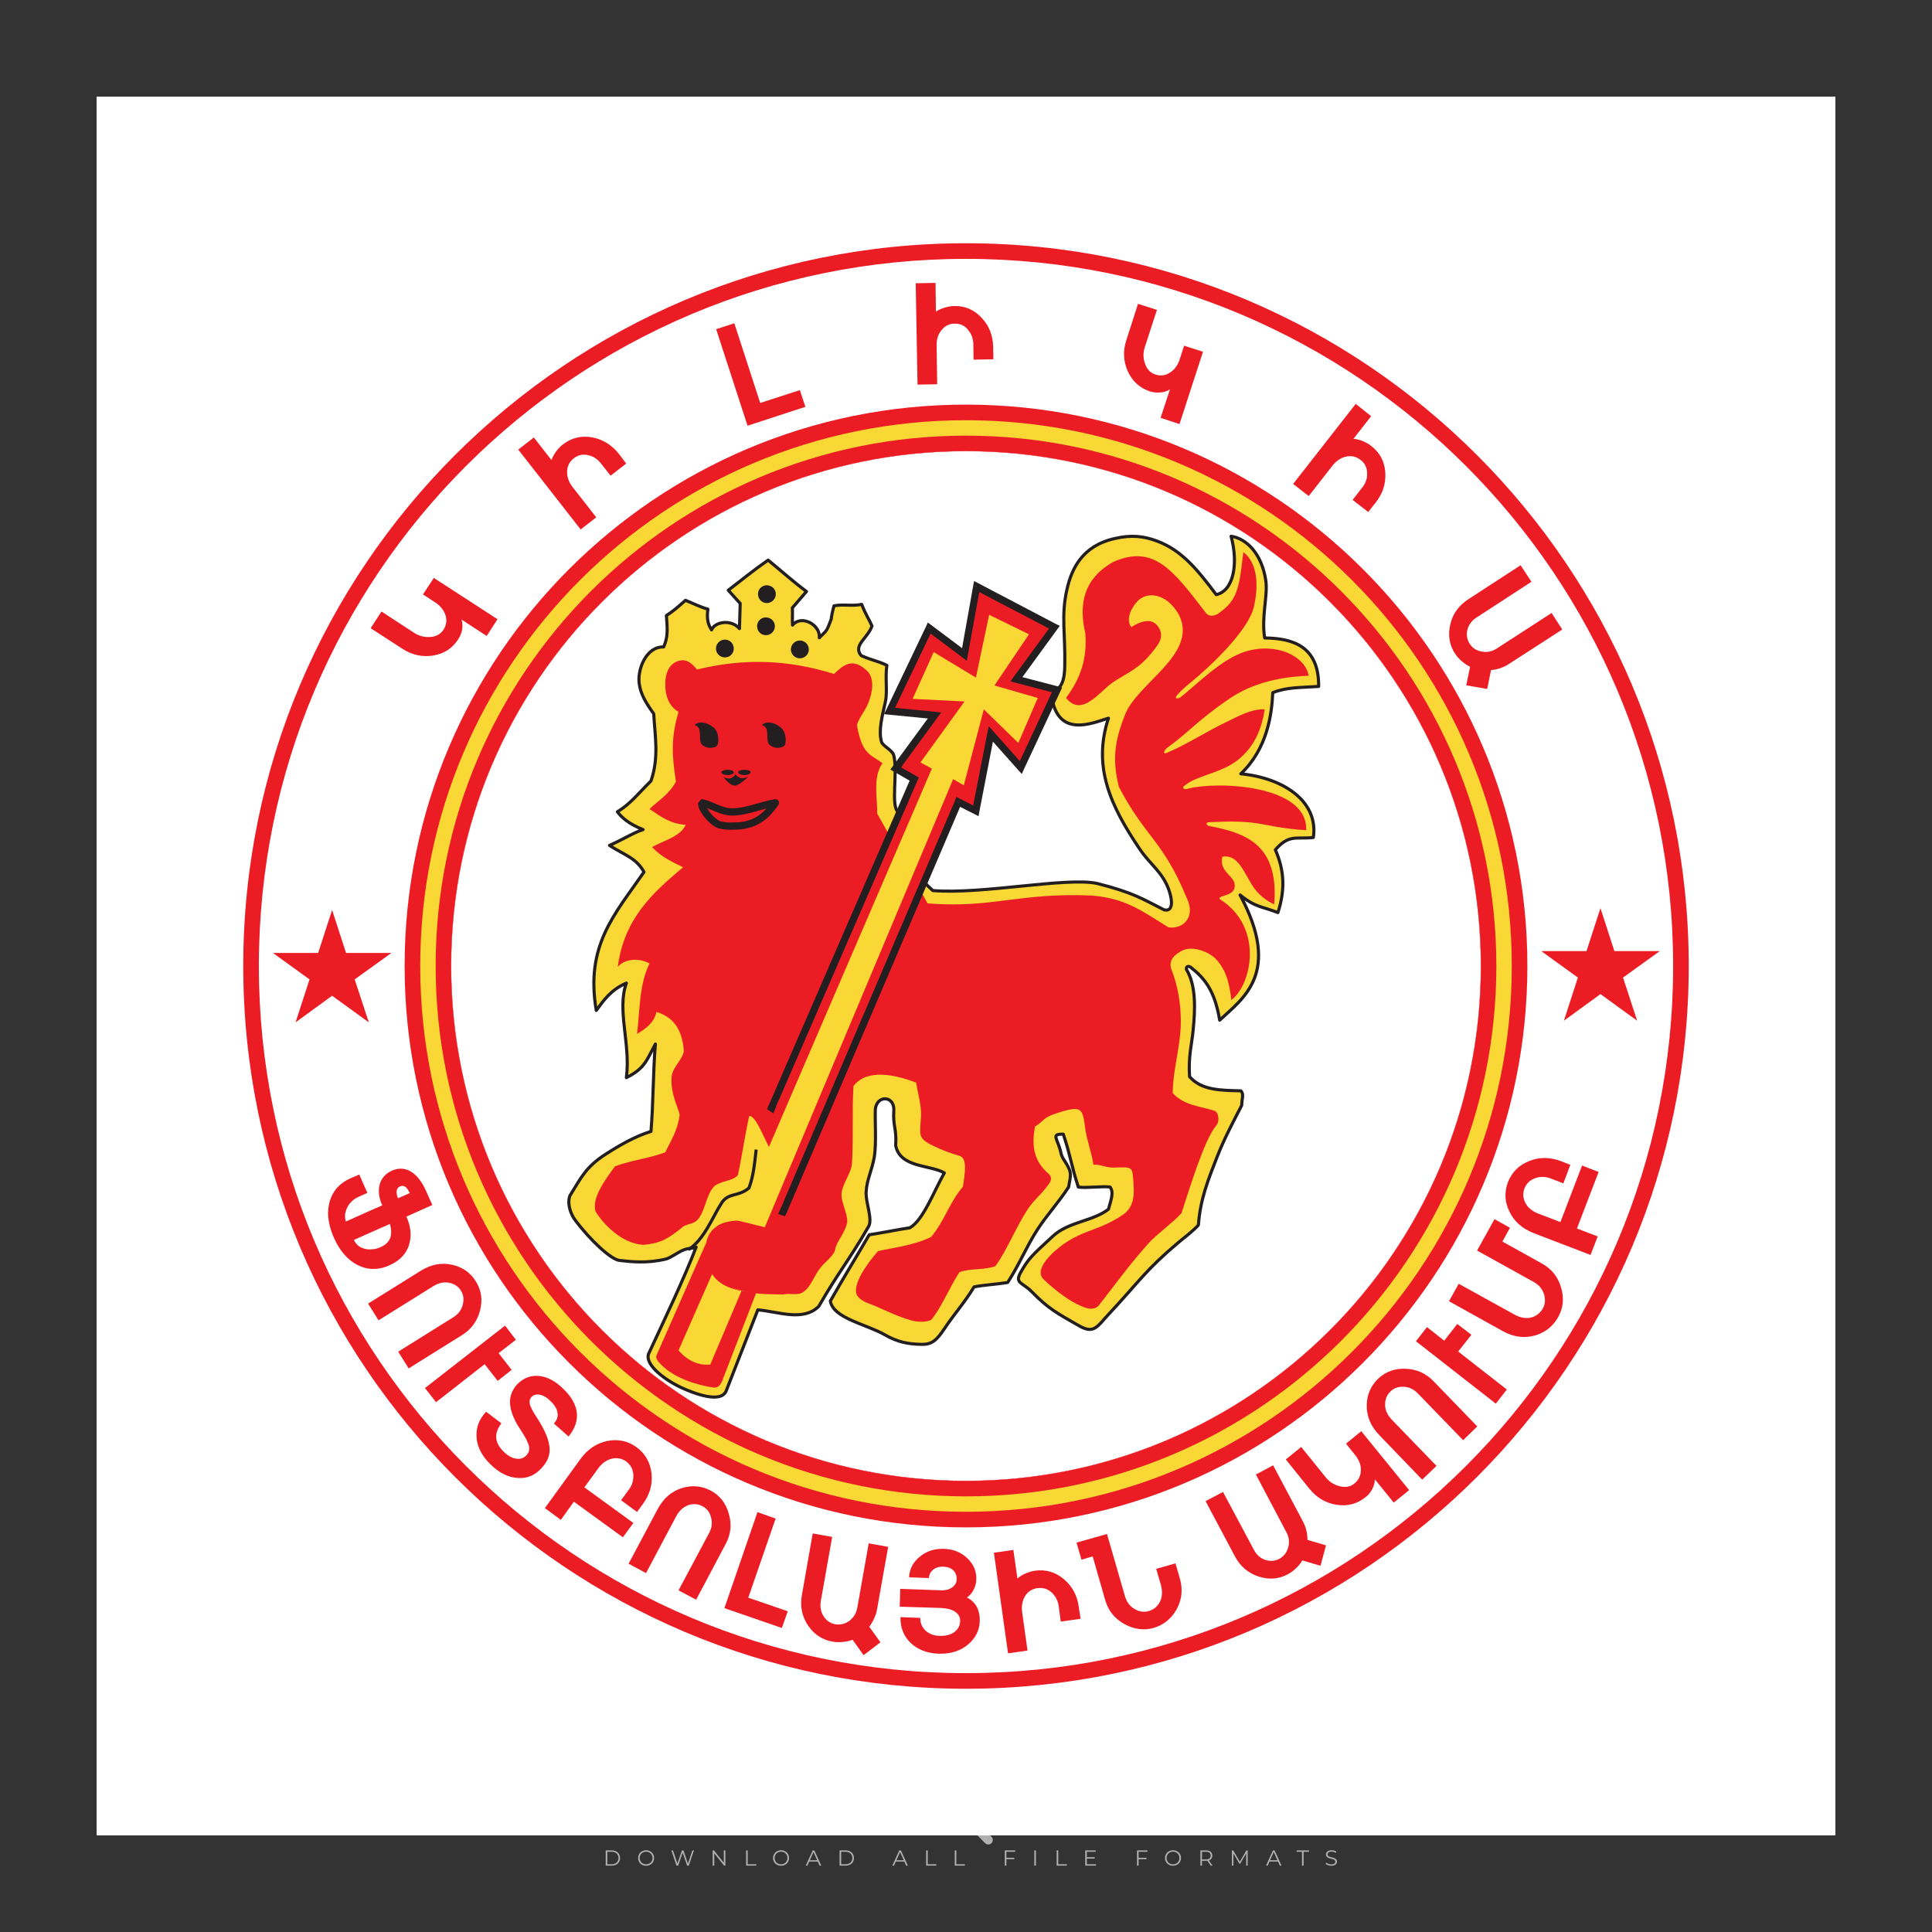 <?xml version="1.0" encoding="iso-8859-1"?>
<!-- Generator: Adobe Illustrator 24.3.0, SVG Export Plug-In . SVG Version: 6.00 Build 0)  -->
<svg version="1.1" id="Layer_1" xmlns="http://www.w3.org/2000/svg" xmlns:xlink="http://www.w3.org/1999/xlink" x="0px" y="0px"
	 viewBox="0 0 500 500" style="enable-background:new 0 0 500 500;" xml:space="preserve">
<rect x="0" y="0" width="500" height="500" fill="#333333" stroke="none"/>
<g id="watermark_1_">
	<g>
		<g id="watermark" style="opacity:0.61;">
			<g>
				<g>
					<g>
						<g>
							<polygon style="fill:#FFFFFF;" points="213.765,461.172 208.204,474.017 205.268,474.017 199.726,461.172 202.938,461.172 
								206.846,470.347 210.81,461.172 							"/>
						</g>
						<g>
							<path style="fill:#FFFFFF;" d="M223.507,469.741h-7.469c0.275,1.23,1.321,1.982,2.826,1.982c1.046,0,1.798-0.312,2.477-0.954
								l1.523,1.651c-0.917,1.046-2.294,1.597-4.074,1.597c-3.413,0-5.634-2.147-5.634-5.083c0-2.954,2.257-5.083,5.267-5.083
								c2.899,0,5.138,1.945,5.138,5.12C223.562,469.191,223.526,469.503,223.507,469.741 M216.002,468.071h4.863
								c-0.202-1.248-1.138-2.055-2.422-2.055C217.139,466.016,216.204,466.805,216.002,468.071"/>
						</g>
						<g>
							<path style="fill:#FFFFFF;" d="M224.735,468.934c0-2.973,2.294-5.083,5.505-5.083c2.074,0,3.707,0.899,4.423,2.514
								l-2.22,1.193c-0.532-0.936-1.321-1.358-2.221-1.358c-1.45,0-2.587,1.009-2.587,2.734c0,1.725,1.138,2.734,2.587,2.734
								c0.899,0,1.688-0.404,2.221-1.358l2.22,1.211c-0.716,1.578-2.349,2.495-4.423,2.495
								C227.029,474.017,224.735,471.907,224.735,468.934"/>
						</g>
						<g>
							<path style="fill:#FFFFFF;" d="M242.828,473.393c-0.587,0.422-1.45,0.624-2.331,0.624c-2.33,0-3.688-1.193-3.688-3.542
								v-4.055h-1.523v-2.202h1.523v-2.404h2.863v2.404h2.459v2.202h-2.459v4.019c0,0.844,0.458,1.303,1.229,1.303
								c0.422,0,0.844-0.128,1.156-0.367L242.828,473.393z"/>
						</g>
					</g>
					<g>
						<path style="fill:#FFFFFF;" d="M262.474,463.997v2.643c-0.238-0.018-0.422-0.037-0.642-0.037
							c-1.578,0-2.624,0.862-2.624,2.753v4.661h-2.863v-9.873h2.734v1.303C259.776,464.493,260.951,463.997,262.474,463.997"/>
					</g>
					<g>
						<path style="fill:#FFFFFF;" d="M263.299,472.53l1.009-2.239c1.083,0.789,2.697,1.339,4.239,1.339
							c1.762,0,2.477-0.587,2.477-1.376c0-2.404-7.469-0.752-7.469-5.524c0-2.184,1.762-4,5.413-4c1.615,0,3.267,0.385,4.459,1.138
							l-0.918,2.257c-1.193-0.679-2.422-1.009-3.56-1.009c-1.761,0-2.44,0.66-2.44,1.468c0,2.367,7.468,0.734,7.468,5.45
							c0,2.147-1.78,3.982-5.45,3.982C266.492,474.017,264.437,473.411,263.299,472.53"/>
					</g>
					<g>
						<path style="fill:#FFFFFF;" d="M285.428,469.741h-7.469c0.275,1.23,1.321,1.982,2.826,1.982c1.046,0,1.798-0.312,2.477-0.954
							l1.523,1.651c-0.918,1.046-2.294,1.597-4.074,1.597c-3.413,0-5.634-2.147-5.634-5.083c0-2.954,2.257-5.083,5.267-5.083
							c2.9,0,5.138,1.945,5.138,5.12C285.484,469.191,285.447,469.503,285.428,469.741 M277.923,468.071h4.863
							c-0.202-1.248-1.138-2.055-2.422-2.055C279.061,466.016,278.125,466.805,277.923,468.071"/>
					</g>
					<g>
						<path style="fill:#FFFFFF;" d="M297.007,469.741h-7.469c0.275,1.23,1.321,1.982,2.826,1.982c1.046,0,1.798-0.312,2.477-0.954
							l1.523,1.651c-0.918,1.046-2.294,1.597-4.074,1.597c-3.413,0-5.634-2.147-5.634-5.083c0-2.954,2.257-5.083,5.267-5.083
							c2.899,0,5.138,1.945,5.138,5.12C297.062,469.191,297.025,469.503,297.007,469.741 M289.501,468.071h4.863
							c-0.202-1.248-1.138-2.055-2.422-2.055C290.639,466.016,289.703,466.805,289.501,468.071"/>
					</g>
					<g>
						<polygon style="fill:#FFFFFF;" points="303.208,470.145 301.831,471.503 301.831,474.017 298.969,474.017 298.969,460.401 
							301.831,460.401 301.831,468.108 306.016,464.144 309.429,464.144 305.318,468.328 309.796,474.017 306.327,474.017 						"/>
					</g>
					<g>
						<path style="fill:#FFFFFF;" d="M256.601,475.359L256.601,475.359l-2.86-2.86c-0.435,0.508-0.953,0.943-1.534,1.284
							c-0.092,0.069-0.186,0.136-0.283,0.199l3.027,3.027c0.456,0.456,1.195,0.456,1.65,0
							C257.057,476.554,257.057,475.815,256.601,475.359"/>
					</g>
					<g>
						<path style="fill:#FFFFFF;" d="M249.984,463.244c0.221-0.173,0.495-0.281,0.797-0.281c0.042,0,0.083,0.002,0.124,0.006
							c-0.214-0.156-0.478-0.249-0.764-0.249c-0.395,0-0.744,0.18-0.981,0.458c-0.051,0-0.1,0.006-0.151,0.008
							c0.039-0.077,0.064-0.162,0.064-0.255c0-0.234-0.143-0.434-0.346-0.519c0.087,0.126,0.138,0.279,0.138,0.445
							c0,0.122-0.031,0.237-0.081,0.341c-2.811,0.201-5.03,2.539-5.03,5.4c0,2.993,2.426,5.42,5.42,5.42
							c2.993,0,5.42-2.426,5.42-5.42C254.595,465.879,252.593,463.635,249.984,463.244 M247.983,464.656
							c0.435,0,0.844,0.112,1.199,0.309c0.374-0.245,0.82-0.387,1.299-0.387c0.711,0,1.348,0.312,1.784,0.806
							c-0.435-0.379-1.004-0.61-1.627-0.61c-0.449,0-0.87,0.12-1.234,0.329c-0.079,0.046-0.156,0.096-0.229,0.15
							c-0.065-0.048-0.133-0.093-0.204-0.134c-0.369-0.219-0.8-0.344-1.26-0.344c-0.3,0-0.588,0.054-0.854,0.152
							C247.196,464.754,247.578,464.656,247.983,464.656 M251.772,469.098c0.115,0.305,0.181,0.634,0.181,0.979
							c0,1.534-1.244,2.777-2.778,2.777c-1.534,0-2.777-1.243-2.777-2.777c0-0.345,0.066-0.674,0.181-0.979
							c-0.62-0.382-1.035-1.064-1.035-1.846c0-1.197,0.971-2.168,2.168-2.168c0.565,0,1.078,0.218,1.463,0.572
							c0.386-0.354,0.899-0.572,1.464-0.572c1.197,0,2.168,0.971,2.168,2.168C252.807,468.034,252.392,468.716,251.772,469.098"/>
					</g>
					<g>
						<path style="fill:#FFFFFF;" d="M251.666,467.061c0,0.497-0.404,0.901-0.901,0.901c-0.497,0-0.901-0.404-0.901-0.901
							s0.404-0.901,0.901-0.901c0.101,0,0.197,0.017,0.287,0.047c-0.03,0.062-0.045,0.132-0.045,0.204
							c0,0.273,0.221,0.494,0.494,0.494c0.05,0,0.099-0.008,0.146-0.022C251.66,466.941,251.666,467,251.666,467.061"/>
					</g>
					<g>
						<path style="fill:#FFFFFF;" d="M248.255,467.061c0,0.376-0.305,0.681-0.681,0.681c-0.376,0-0.681-0.305-0.681-0.681
							s0.305-0.681,0.681-0.681c0.076,0,0.149,0.013,0.217,0.035c-0.023,0.047-0.034,0.1-0.034,0.155
							c0,0.206,0.167,0.374,0.374,0.374c0.038,0,0.075-0.006,0.11-0.017C248.25,466.97,248.255,467.015,248.255,467.061"/>
					</g>
					<g>
						<g>
							<g>
								<rect x="242.908" y="467.83" style="fill:#FFFFFF;" width="0.616" height="0.616"/>
							</g>
							<g>
								<rect x="254.827" y="467.83" style="fill:#FFFFFF;" width="0.616" height="0.616"/>
							</g>
							<g>
								<path style="fill:#FFFFFF;" d="M255.205,468.082h-0.14c0-3.248-2.642-5.89-5.89-5.89c-3.248,0-5.89,2.642-5.89,5.89h-0.14
									c0-1.611,0.627-3.125,1.766-4.264c1.139-1.139,2.653-1.766,4.264-1.766c1.611,0,3.125,0.627,4.264,1.766
									C254.578,464.957,255.205,466.471,255.205,468.082"/>
							</g>
						</g>
						<g>
							<rect x="248.868" y="461.814" style="fill:#FFFFFF;" width="0.616" height="0.616"/>
						</g>
						<g>
							<rect x="244.95" y="462.052" style="fill:#FFFFFF;" width="8.45" height="0.14"/>
						</g>
						<g>
							<path style="fill:#FFFFFF;" d="M245.174,462.15c0,0.108-0.088,0.196-0.196,0.196c-0.108,0-0.196-0.088-0.196-0.196
								c0-0.108,0.088-0.196,0.196-0.196C245.086,461.954,245.174,462.042,245.174,462.15"/>
						</g>
						<g>
							<path style="fill:#FFFFFF;" d="M253.596,462.15c0,0.108-0.088,0.196-0.196,0.196c-0.108,0-0.196-0.088-0.196-0.196
								c0-0.108,0.088-0.196,0.196-0.196C253.509,461.954,253.596,462.042,253.596,462.15"/>
						</g>
					</g>
				</g>
				<g>
					<path style="fill:#FFFFFF;" d="M314.356,473.409c0,1.559-2.364,1.559-2.364,0C311.993,471.851,314.356,471.851,314.356,473.409
						z"/>
				</g>
				<g>
					<g>
						<g>
							<path style="fill:#FFFFFF;" d="M161.739,466.549l1.772,6.088l1.855-6.088h2.215l-2.823,8.14h-2.33l-0.837-2.396l-0.722-2.708
								l-0.722,2.708l-0.837,2.396h-2.33l-2.839-8.14h2.231l1.855,6.088l1.756-6.088H161.739z"/>
						</g>
						<g>
							<path style="fill:#FFFFFF;" d="M176.713,466.549l1.772,6.088l1.855-6.088h2.215l-2.823,8.14h-2.33l-0.837-2.396l-0.722-2.708
								l-0.722,2.708l-0.837,2.396h-2.33l-2.839-8.14h2.231l1.855,6.088l1.756-6.088H176.713z"/>
						</g>
						<g>
							<path style="fill:#FFFFFF;" d="M191.687,466.549l1.772,6.088l1.855-6.088h2.215l-2.823,8.14h-2.33l-0.837-2.396l-0.722-2.708
								l-0.722,2.708l-0.837,2.396h-2.33l-2.839-8.14h2.231l1.855,6.088l1.756-6.088H191.687z"/>
						</g>
					</g>
					<g>
						<path style="fill:#FFFFFF;" d="M200.908,473.52c0,1.559-2.364,1.559-2.364,0C198.545,471.962,200.908,471.962,200.908,473.52z
							"/>
					</g>
					<g>
						<path style="fill:#FFFFFF;" d="M322.71,473.409c-0.935,0.919-1.919,1.28-3.117,1.28c-2.346,0-4.3-1.411-4.3-4.282
							s1.953-4.284,4.3-4.284c1.149,0,2.035,0.329,2.921,1.199l-1.264,1.329c-0.476-0.428-1.066-0.64-1.623-0.64
							c-1.346,0-2.33,0.985-2.33,2.396c0,1.542,1.05,2.362,2.297,2.362c0.64,0,1.28-0.18,1.772-0.672L322.71,473.409z"/>
					</g>
					<g>
						<path style="fill:#FFFFFF;" d="M331.805,470.472c0,2.33-1.591,4.217-4.217,4.217c-2.626,0-4.201-1.887-4.201-4.217
							c0-2.314,1.609-4.217,4.185-4.217C330.149,466.255,331.805,468.158,331.805,470.472z M325.389,470.472
							c0,1.231,0.739,2.38,2.199,2.38c1.46,0,2.199-1.149,2.199-2.38c0-1.215-0.854-2.396-2.199-2.396
							C326.144,468.077,325.389,469.258,325.389,470.472z"/>
					</g>
					<g>
						<path style="fill:#FFFFFF;" d="M338.572,474.689v-4.332c0-1.068-0.559-2.035-1.658-2.035c-1.082,0-1.722,0.967-1.722,2.035
							v4.332h-2.003v-8.107h1.855l0.148,0.985c0.426-0.82,1.362-1.116,2.133-1.116c0.969,0,1.937,0.394,2.396,1.51
							c0.723-1.149,1.658-1.478,2.708-1.478c2.297,0,3.43,1.412,3.43,3.84v4.365h-2.003v-4.365c0-1.066-0.442-1.97-1.526-1.97
							c-1.082,0-1.756,0.935-1.756,2.003v4.332H338.572z"/>
					</g>
				</g>
			</g>
		</g>
		<g style="opacity:0.61;">
			<g>
				<g>
					<path style="fill:#FFFFFF;" d="M345.988,431.299c-0.006-1.224-0.959-2.121-2.189-2.14c-0.924-0.014-0.832,0.12-0.834-0.867
						c-0.003-1.097-0.007-2.194,0.003-3.292c0.003-0.379-0.112-0.691-0.362-0.976c-2.342-2.668-4.678-5.342-7.019-8.011
						c-0.12-0.137-0.275-0.244-0.414-0.366c-6.214,0-12.427,0-18.641,0c-0.794,0.293-1.14,0.868-1.138,1.709
						c0.01,3.748,0.004,7.496,0.004,11.243c0,0.556-0.003,0.589-0.55,0.551c-1.497-0.102-2.516,0.986-2.497,2.492
						c0.044,3.476,0.013,6.953,0.014,10.429c0.001,1.58,0.867,2.443,2.45,2.449c0.582,0.002,0.582,0.002,0.582,0.6
						c0,2.219-0.001,4.438,0.001,6.657c0.001,1.192,0.58,1.771,1.768,1.771c8.013,0.001,16.027,0.001,24.04,0
						c1.168,0,1.755-0.583,1.757-1.745c0.002-2.256,0-4.512,0.001-6.768c0-0.512,0.002-0.511,0.52-0.515
						c0.271-0.002,0.541,0.008,0.809-0.058c0.996-0.246,1.69-1.044,1.694-2.069C346.003,438.696,346.005,434.997,345.988,431.299z
						 M317.537,417.162c5.337,0,10.674,0,16.01,0c0.548,0,0.554,0.007,0.554,0.561c0.001,2.243-0.001,4.486,0.001,6.73
						c0.001,0.811,0.249,1.059,1.06,1.059c1.91,0.001,3.821,0,5.731,0.001c0.458,0,0.479,0.021,0.481,0.483
						c0.003,0.887,0.002,1.775,0,2.662c-0.001,0.477-0.024,0.498-0.504,0.499c-3.895,0.001-7.79,0-11.684,0
						c-3.882,0-7.765,0-11.647,0c-0.55,0-0.552-0.001-0.552-0.561c-0.001-3.624-0.001-7.247,0-10.871
						C316.987,417.166,316.991,417.162,317.537,417.162z M340.822,451.579c-3.883,0.001-7.766,0-11.65,0c-3.871,0-7.742,0-11.613,0
						c-0.572,0-0.574-0.002-0.574-0.579c-0.001-1.997-0.001-3.994,0.001-5.991c0-0.464,0.023-0.486,0.478-0.487
						c7.803-0.001,15.607-0.001,23.41,0c0.478,0,0.499,0.02,0.499,0.503c0.002,1.997,0.001,3.994,0,5.991
						C341.375,451.574,341.37,451.579,340.822,451.579z"/>
				</g>
				<g>
					<g>
						<rect x="327.418" y="417.053" style="fill:#FFFFFF;" width="1.757" height="1.054"/>
					</g>
					<g>
						<rect x="325.662" y="418.107" style="fill:#FFFFFF;" width="1.757" height="1.054"/>
					</g>
					<g>
						<rect x="327.418" y="419.161" style="fill:#FFFFFF;" width="1.757" height="1.054"/>
					</g>
					<g>
						<rect x="325.662" y="420.215" style="fill:#FFFFFF;" width="1.757" height="1.054"/>
					</g>
					<g>
						<rect x="327.418" y="421.269" style="fill:#FFFFFF;" width="1.757" height="1.054"/>
					</g>
					<g>
						<rect x="325.662" y="422.323" style="fill:#FFFFFF;" width="1.757" height="1.054"/>
					</g>
					<g>
						<rect x="327.418" y="423.378" style="fill:#FFFFFF;" width="1.757" height="1.054"/>
					</g>
					<g>
						<rect x="325.662" y="424.432" style="fill:#FFFFFF;" width="1.757" height="1.054"/>
					</g>
					<g>
						<rect x="327.418" y="425.486" style="fill:#FFFFFF;" width="1.757" height="1.054"/>
					</g>
					<g>
						<rect x="325.662" y="426.54" style="fill:#FFFFFF;" width="1.757" height="1.054"/>
					</g>
					<g>
						<rect x="327.418" y="427.594" style="fill:#FFFFFF;" width="1.757" height="1.054"/>
					</g>
					<g>
						<rect x="325.662" y="428.648" style="fill:#FFFFFF;" width="1.757" height="1.054"/>
					</g>
				</g>
			</g>
			<g>
				<path style="fill:#FFFFFF;" d="M187.637,431.299c-0.006-1.224-0.959-2.121-2.189-2.14c-0.924-0.014-0.832,0.12-0.834-0.867
					c-0.003-1.097-0.007-2.194,0.003-3.292c0.003-0.379-0.112-0.691-0.362-0.976c-2.342-2.668-4.678-5.342-7.019-8.011
					c-0.12-0.137-0.275-0.244-0.414-0.366c-6.214,0-12.427,0-18.641,0c-0.794,0.293-1.14,0.868-1.138,1.709
					c0.01,3.748,0.004,7.496,0.004,11.243c0,0.556-0.003,0.589-0.55,0.551c-1.497-0.102-2.516,0.986-2.497,2.492
					c0.044,3.476,0.013,6.953,0.014,10.429c0.001,1.58,0.867,2.443,2.45,2.449c0.582,0.002,0.582,0.002,0.582,0.6
					c0,2.219-0.001,4.438,0.001,6.657c0.001,1.192,0.58,1.771,1.768,1.771c8.013,0.001,16.027,0.001,24.04,0
					c1.168,0,1.755-0.583,1.757-1.745c0.002-2.256,0-4.512,0.001-6.768c0-0.512,0.002-0.511,0.52-0.515
					c0.271-0.002,0.541,0.008,0.809-0.058c0.996-0.246,1.69-1.044,1.694-2.069C187.652,438.696,187.655,434.997,187.637,431.299z
					 M159.187,417.162c5.337,0,10.674,0,16.01,0c0.548,0,0.554,0.007,0.554,0.561c0.001,2.243-0.001,4.486,0.001,6.73
					c0.001,0.811,0.249,1.059,1.06,1.059c1.91,0.001,3.821,0,5.731,0.001c0.458,0,0.479,0.021,0.481,0.483
					c0.003,0.887,0.002,1.775,0,2.662c-0.001,0.477-0.024,0.498-0.504,0.499c-3.895,0.001-7.79,0-11.684,0
					c-3.882,0-7.765,0-11.647,0c-0.55,0-0.552-0.001-0.552-0.561c-0.001-3.624-0.001-7.247,0-10.871
					C158.636,417.166,158.64,417.162,159.187,417.162z M182.472,451.579c-3.883,0.001-7.766,0-11.65,0c-3.871,0-7.742,0-11.613,0
					c-0.572,0-0.574-0.002-0.574-0.579c-0.001-1.997-0.001-3.994,0.001-5.991c0-0.464,0.023-0.486,0.478-0.487
					c7.803-0.001,15.607-0.001,23.41,0c0.478,0,0.499,0.02,0.499,0.503c0.002,1.997,0.001,3.994,0,5.991
					C183.024,451.574,183.019,451.579,182.472,451.579z"/>
			</g>
			<g>
				<path style="fill:#FFFFFF;" d="M159.779,440.669v-7.897h2.779c0.375,0,0.726,0.061,1.053,0.182
					c0.327,0.121,0.612,0.292,0.855,0.513c0.242,0.221,0.434,0.483,0.573,0.789c0.14,0.305,0.21,0.642,0.21,1.009
					c0,0.375-0.07,0.715-0.21,1.02c-0.14,0.305-0.331,0.568-0.573,0.789c-0.243,0.221-0.528,0.392-0.855,0.513
					c-0.327,0.121-0.678,0.182-1.053,0.182h-1.29v2.901H159.779z M162.58,436.356c0.39,0,0.684-0.111,0.882-0.331
					c0.199-0.22,0.298-0.474,0.298-0.761c0-0.14-0.024-0.276-0.072-0.408c-0.048-0.132-0.121-0.248-0.221-0.347
					c-0.099-0.099-0.223-0.178-0.37-0.237c-0.147-0.059-0.32-0.089-0.518-0.089h-1.312v2.173H162.58z"/>
				<path style="fill:#FFFFFF;" d="M166.308,432.771h1.731l3.177,5.294h0.088l-0.088-1.522v-3.772h1.478v7.897h-1.566l-3.353-5.592
					h-0.088l0.088,1.522v4.07h-1.467V432.771z"/>
				<path style="fill:#FFFFFF;" d="M177.922,436.334h3.872c0.022,0.089,0.04,0.195,0.055,0.32c0.014,0.125,0.022,0.25,0.022,0.375
					c0,0.507-0.077,0.985-0.231,1.434c-0.154,0.449-0.397,0.849-0.728,1.202c-0.353,0.375-0.776,0.666-1.268,0.871
					c-0.493,0.206-1.055,0.309-1.688,0.309c-0.574,0-1.114-0.103-1.622-0.309c-0.507-0.206-0.948-0.492-1.323-0.86
					c-0.375-0.367-0.673-0.803-0.894-1.307c-0.221-0.504-0.331-1.053-0.331-1.649c0-0.595,0.11-1.145,0.331-1.649
					c0.221-0.504,0.518-0.939,0.894-1.307c0.375-0.367,0.816-0.654,1.323-0.86c0.507-0.206,1.048-0.309,1.622-0.309
					c0.64,0,1.211,0.11,1.715,0.331c0.504,0.221,0.935,0.526,1.296,0.915l-1.025,1.004c-0.258-0.272-0.544-0.48-0.861-0.623
					c-0.316-0.143-0.695-0.215-1.136-0.215c-0.361,0-0.703,0.065-1.026,0.193c-0.324,0.129-0.607,0.311-0.85,0.546
					c-0.242,0.235-0.436,0.52-0.579,0.855c-0.143,0.335-0.215,0.708-0.215,1.119c0,0.412,0.072,0.785,0.215,1.12
					c0.143,0.335,0.338,0.62,0.584,0.855c0.246,0.235,0.531,0.418,0.855,0.546c0.323,0.129,0.669,0.193,1.037,0.193
					c0.419,0,0.773-0.061,1.064-0.182c0.29-0.121,0.538-0.278,0.744-0.469c0.148-0.132,0.275-0.3,0.381-0.502
					c0.106-0.202,0.189-0.428,0.248-0.678h-2.482V436.334z"/>
			</g>
			<g>
				<path style="fill:#FFFFFF;" d="M224.019,431.299c-0.006-1.224-0.959-2.121-2.189-2.14c-0.924-0.014-0.832,0.12-0.834-0.867
					c-0.003-1.097-0.007-2.194,0.003-3.292c0.003-0.379-0.112-0.691-0.362-0.976c-2.342-2.668-4.678-5.342-7.019-8.011
					c-0.12-0.137-0.275-0.244-0.414-0.366c-6.214,0-12.427,0-18.641,0c-0.794,0.293-1.14,0.868-1.138,1.709
					c0.01,3.748,0.004,7.496,0.004,11.243c0,0.556-0.003,0.589-0.55,0.551c-1.497-0.102-2.516,0.986-2.497,2.492
					c0.044,3.476,0.013,6.953,0.014,10.429c0.001,1.58,0.867,2.443,2.45,2.449c0.582,0.002,0.582,0.002,0.582,0.6
					c0,2.219-0.001,4.438,0.001,6.657c0.001,1.192,0.58,1.771,1.768,1.771c8.013,0.001,16.027,0.001,24.04,0
					c1.168,0,1.755-0.583,1.757-1.745c0.002-2.256,0-4.512,0.001-6.768c0-0.512,0.002-0.511,0.52-0.515
					c0.271-0.002,0.541,0.008,0.809-0.058c0.997-0.246,1.69-1.044,1.694-2.069C224.034,438.696,224.036,434.997,224.019,431.299z
					 M195.568,417.162c5.337,0,10.674,0,16.01,0c0.548,0,0.554,0.007,0.554,0.561c0.001,2.243-0.001,4.486,0.001,6.73
					c0.001,0.811,0.249,1.059,1.06,1.059c1.91,0.001,3.821,0,5.731,0.001c0.458,0,0.479,0.021,0.481,0.483
					c0.003,0.887,0.002,1.775,0,2.662c-0.001,0.477-0.024,0.498-0.504,0.499c-3.895,0.001-7.79,0-11.684,0
					c-3.882,0-7.765,0-11.647,0c-0.55,0-0.552-0.001-0.552-0.561c-0.001-3.624-0.001-7.247,0-10.871
					C195.018,417.166,195.022,417.162,195.568,417.162z M218.854,451.579c-3.883,0.001-7.766,0-11.65,0c-3.871,0-7.742,0-11.613,0
					c-0.572,0-0.574-0.002-0.574-0.579c-0.001-1.997-0.001-3.994,0.001-5.991c0-0.464,0.023-0.486,0.478-0.487
					c7.803-0.001,15.607-0.001,23.41,0c0.478,0,0.499,0.02,0.499,0.503c0.002,1.997,0.001,3.994,0,5.991
					C219.406,451.574,219.401,451.579,218.854,451.579z"/>
			</g>
			<g>
				<path style="fill:#FFFFFF;" d="M205.111,432.771h1.699l2.967,7.897h-1.644l-0.651-1.886h-3.044l-0.651,1.886h-1.643
					L205.111,432.771z M206.997,437.415l-0.706-1.974l-0.287-0.96h-0.088l-0.287,0.96l-0.706,1.974H206.997z"/>
				<path style="fill:#FFFFFF;" d="M211.331,434.536c-0.125,0-0.245-0.024-0.359-0.072c-0.114-0.048-0.213-0.114-0.298-0.199
					c-0.084-0.084-0.151-0.182-0.198-0.292c-0.048-0.11-0.072-0.232-0.072-0.364s0.024-0.254,0.072-0.364
					c0.048-0.11,0.114-0.208,0.198-0.292c0.084-0.084,0.184-0.151,0.298-0.198c0.114-0.048,0.233-0.072,0.359-0.072
					c0.257,0,0.478,0.09,0.662,0.27c0.184,0.181,0.276,0.399,0.276,0.656s-0.092,0.476-0.276,0.656
					C211.809,434.446,211.589,434.536,211.331,434.536z M210.615,440.669v-5.404h1.445v5.404H210.615z"/>
			</g>
			<g>
				<path style="fill:#FFFFFF;" d="M261.044,431.299c-0.006-1.224-0.959-2.121-2.189-2.14c-0.924-0.014-0.832,0.12-0.834-0.867
					c-0.003-1.097-0.007-2.194,0.003-3.292c0.003-0.379-0.112-0.691-0.362-0.976c-2.342-2.668-4.678-5.342-7.019-8.011
					c-0.12-0.137-0.275-0.244-0.414-0.366c-6.214,0-12.427,0-18.641,0c-0.794,0.293-1.14,0.868-1.138,1.709
					c0.01,3.748,0.004,7.496,0.004,11.243c0,0.556-0.003,0.589-0.55,0.551c-1.497-0.102-2.516,0.986-2.497,2.492
					c0.044,3.476,0.013,6.953,0.014,10.429c0.001,1.58,0.867,2.443,2.45,2.449c0.582,0.002,0.582,0.002,0.582,0.6
					c0,2.219-0.001,4.438,0.001,6.657c0.001,1.192,0.58,1.771,1.768,1.771c8.013,0.001,16.027,0.001,24.04,0
					c1.168,0,1.755-0.583,1.757-1.745c0.002-2.256,0-4.512,0.001-6.768c0-0.512,0.002-0.511,0.52-0.515
					c0.271-0.002,0.541,0.008,0.809-0.058c0.996-0.246,1.69-1.044,1.694-2.069C261.059,438.696,261.061,434.997,261.044,431.299z
					 M232.593,417.162c5.337,0,10.674,0,16.01,0c0.548,0,0.554,0.007,0.554,0.561c0.001,2.243-0.001,4.486,0.001,6.73
					c0.001,0.811,0.249,1.059,1.06,1.059c1.91,0.001,3.821,0,5.731,0.001c0.458,0,0.479,0.021,0.481,0.483
					c0.003,0.887,0.002,1.775,0,2.662c-0.001,0.477-0.024,0.498-0.504,0.499c-3.895,0.001-7.79,0-11.684,0
					c-3.882,0-7.765,0-11.647,0c-0.55,0-0.552-0.001-0.552-0.561c-0.001-3.624-0.001-7.247,0-10.871
					C232.042,417.166,232.047,417.162,232.593,417.162z M255.878,451.579c-3.883,0.001-7.766,0-11.65,0c-3.871,0-7.742,0-11.613,0
					c-0.572,0-0.574-0.002-0.574-0.579c-0.001-1.997-0.001-3.994,0.001-5.991c0-0.464,0.023-0.486,0.478-0.487
					c7.803-0.001,15.607-0.001,23.41,0c0.478,0,0.499,0.02,0.499,0.503c0.002,1.997,0.001,3.994,0,5.991
					C256.431,451.574,256.426,451.579,255.878,451.579z"/>
			</g>
			<g>
				<path style="fill:#FFFFFF;" d="M236.361,440.845c-0.338,0-0.662-0.048-0.971-0.143c-0.309-0.095-0.592-0.239-0.849-0.43
					c-0.257-0.191-0.481-0.425-0.673-0.7c-0.191-0.276-0.342-0.597-0.452-0.965l1.401-0.551c0.103,0.397,0.283,0.726,0.54,0.987
					c0.257,0.261,0.596,0.392,1.015,0.392c0.154,0,0.303-0.02,0.447-0.061c0.143-0.04,0.272-0.099,0.386-0.176
					s0.204-0.175,0.27-0.292c0.066-0.118,0.099-0.254,0.099-0.408c0-0.147-0.026-0.279-0.077-0.397
					c-0.051-0.117-0.138-0.227-0.259-0.331c-0.121-0.103-0.28-0.202-0.475-0.298c-0.195-0.095-0.435-0.195-0.722-0.298l-0.485-0.176
					c-0.213-0.073-0.429-0.173-0.645-0.298c-0.217-0.125-0.413-0.276-0.59-0.452c-0.177-0.176-0.322-0.384-0.436-0.623
					c-0.114-0.239-0.171-0.509-0.171-0.81c0-0.309,0.06-0.597,0.182-0.866c0.121-0.268,0.294-0.503,0.518-0.706
					c0.224-0.202,0.492-0.36,0.805-0.474s0.66-0.171,1.042-0.171c0.397,0,0.74,0.053,1.031,0.16
					c0.291,0.107,0.537,0.243,0.739,0.408c0.202,0.165,0.366,0.348,0.491,0.546c0.125,0.199,0.217,0.386,0.276,0.563l-1.312,0.551
					c-0.074-0.221-0.208-0.419-0.402-0.596c-0.195-0.176-0.462-0.265-0.8-0.265c-0.324,0-0.592,0.075-0.805,0.226
					c-0.213,0.151-0.32,0.348-0.32,0.59c0,0.235,0.103,0.436,0.309,0.601c0.206,0.165,0.533,0.325,0.982,0.48l0.497,0.165
					c0.316,0.111,0.605,0.237,0.866,0.381c0.261,0.143,0.485,0.314,0.673,0.513c0.187,0.199,0.331,0.425,0.43,0.678
					c0.1,0.254,0.149,0.546,0.149,0.877c0,0.412-0.083,0.767-0.248,1.064c-0.165,0.298-0.377,0.542-0.634,0.734
					c-0.258,0.191-0.548,0.335-0.872,0.43C236.986,440.797,236.67,440.845,236.361,440.845z"/>
				<path style="fill:#FFFFFF;" d="M239.516,432.771h1.61l1.633,4.754l0.287,1.015h0.088l0.309-1.015l1.699-4.754h1.61l-2.879,7.897
					h-1.566L239.516,432.771z"/>
				<path style="fill:#FFFFFF;" d="M251.097,436.334h3.871c0.022,0.089,0.04,0.195,0.055,0.32c0.015,0.125,0.023,0.25,0.023,0.375
					c0,0.507-0.078,0.985-0.232,1.434c-0.154,0.449-0.397,0.849-0.728,1.202c-0.353,0.375-0.775,0.666-1.268,0.871
					c-0.493,0.206-1.055,0.309-1.688,0.309c-0.574,0-1.114-0.103-1.621-0.309c-0.507-0.206-0.949-0.492-1.324-0.86
					c-0.375-0.367-0.673-0.803-0.894-1.307c-0.22-0.504-0.331-1.053-0.331-1.649c0-0.595,0.11-1.145,0.331-1.649
					c0.221-0.504,0.518-0.939,0.894-1.307c0.375-0.367,0.816-0.654,1.324-0.86c0.507-0.206,1.047-0.309,1.621-0.309
					c0.64,0,1.211,0.11,1.715,0.331c0.504,0.221,0.936,0.526,1.296,0.915l-1.026,1.004c-0.257-0.272-0.544-0.48-0.861-0.623
					c-0.316-0.143-0.694-0.215-1.136-0.215c-0.36,0-0.702,0.065-1.026,0.193c-0.323,0.129-0.607,0.311-0.849,0.546
					c-0.243,0.235-0.436,0.52-0.579,0.855c-0.143,0.335-0.215,0.708-0.215,1.119c0,0.412,0.072,0.785,0.215,1.12
					c0.143,0.335,0.338,0.62,0.585,0.855c0.246,0.235,0.531,0.418,0.854,0.546c0.324,0.129,0.669,0.193,1.037,0.193
					c0.419,0,0.774-0.061,1.064-0.182c0.29-0.121,0.539-0.278,0.745-0.469c0.147-0.132,0.274-0.3,0.38-0.502
					c0.107-0.202,0.189-0.428,0.248-0.678h-2.482V436.334z"/>
			</g>
			<g>
				<path style="fill:#FFFFFF;" d="M297.3,431.299c-0.006-1.224-0.959-2.121-2.189-2.14c-0.924-0.014-0.832,0.12-0.834-0.867
					c-0.003-1.097-0.007-2.194,0.003-3.292c0.003-0.379-0.112-0.691-0.362-0.976c-2.342-2.668-4.678-5.342-7.019-8.011
					c-0.12-0.137-0.275-0.244-0.414-0.366c-6.214,0-12.427,0-18.641,0c-0.794,0.293-1.14,0.868-1.138,1.709
					c0.01,3.748,0.004,7.496,0.004,11.243c0,0.556-0.003,0.589-0.55,0.551c-1.497-0.102-2.516,0.986-2.497,2.492
					c0.044,3.476,0.013,6.953,0.014,10.429c0.001,1.58,0.867,2.443,2.45,2.449c0.582,0.002,0.582,0.002,0.582,0.6
					c0,2.219-0.001,4.438,0.001,6.657c0.001,1.192,0.58,1.771,1.768,1.771c8.013,0.001,16.027,0.001,24.04,0
					c1.168,0,1.755-0.583,1.757-1.745c0.002-2.256,0-4.512,0.001-6.768c0-0.512,0.002-0.511,0.52-0.515
					c0.271-0.002,0.541,0.008,0.809-0.058c0.996-0.246,1.69-1.044,1.694-2.069C297.315,438.696,297.318,434.997,297.3,431.299z
					 M268.85,417.162c5.337,0,10.674,0,16.01,0c0.548,0,0.554,0.007,0.554,0.561c0.001,2.243-0.001,4.486,0.001,6.73
					c0.001,0.811,0.249,1.059,1.06,1.059c1.91,0.001,3.821,0,5.731,0.001c0.458,0,0.479,0.021,0.481,0.483
					c0.003,0.887,0.002,1.775,0,2.662c-0.001,0.477-0.024,0.498-0.504,0.499c-3.895,0.001-7.79,0-11.684,0
					c-3.882,0-7.765,0-11.647,0c-0.55,0-0.552-0.001-0.552-0.561c-0.001-3.624-0.001-7.247,0-10.871
					C268.299,417.166,268.303,417.162,268.85,417.162z M292.135,451.579c-3.883,0.001-7.766,0-11.65,0c-3.871,0-7.742,0-11.613,0
					c-0.572,0-0.574-0.002-0.574-0.579c-0.001-1.997-0.001-3.994,0.001-5.991c0-0.464,0.023-0.486,0.478-0.487
					c7.803-0.001,15.607-0.001,23.41,0c0.478,0,0.499,0.02,0.499,0.503c0.001,1.997,0.001,3.994,0,5.991
					C292.687,451.574,292.682,451.579,292.135,451.579z"/>
			</g>
			<g>
				<path style="fill:#FFFFFF;" d="M272.966,434.183v1.831h3.165v1.412h-3.165v1.831h3.518v1.412h-5.007v-7.897h5.007v1.412H272.966
					z"/>
				<path style="fill:#FFFFFF;" d="M277.852,440.669v-7.897h2.779c0.375,0,0.726,0.061,1.053,0.182
					c0.327,0.121,0.612,0.292,0.855,0.513c0.243,0.221,0.434,0.483,0.574,0.789c0.14,0.305,0.209,0.642,0.209,1.009
					c0,0.375-0.07,0.715-0.209,1.02c-0.14,0.305-0.331,0.568-0.574,0.789c-0.243,0.221-0.528,0.392-0.855,0.513
					c-0.327,0.121-0.678,0.182-1.053,0.182h-1.29v2.901H277.852z M280.653,436.356c0.389,0,0.684-0.111,0.882-0.331
					c0.199-0.22,0.298-0.474,0.298-0.761c0-0.14-0.024-0.276-0.072-0.408c-0.048-0.132-0.121-0.248-0.221-0.347
					c-0.099-0.099-0.222-0.178-0.37-0.237c-0.147-0.059-0.32-0.089-0.518-0.089h-1.312v2.173H280.653z"/>
				<path style="fill:#FFFFFF;" d="M286.797,440.845c-0.338,0-0.662-0.048-0.971-0.143c-0.309-0.095-0.592-0.239-0.849-0.43
					c-0.257-0.191-0.482-0.425-0.673-0.7c-0.191-0.276-0.342-0.597-0.452-0.965l1.401-0.551c0.103,0.397,0.283,0.726,0.541,0.987
					c0.257,0.261,0.595,0.392,1.015,0.392c0.154,0,0.303-0.02,0.447-0.061c0.143-0.04,0.272-0.099,0.386-0.176
					c0.114-0.077,0.204-0.175,0.27-0.292c0.066-0.118,0.1-0.254,0.1-0.408c0-0.147-0.026-0.279-0.077-0.397
					c-0.051-0.117-0.138-0.227-0.259-0.331c-0.121-0.103-0.279-0.202-0.474-0.298c-0.195-0.095-0.436-0.195-0.723-0.298
					l-0.485-0.176c-0.213-0.073-0.428-0.173-0.645-0.298c-0.217-0.125-0.414-0.276-0.59-0.452c-0.176-0.176-0.322-0.384-0.436-0.623
					c-0.114-0.239-0.171-0.509-0.171-0.81c0-0.309,0.061-0.597,0.182-0.866c0.121-0.268,0.294-0.503,0.518-0.706
					c0.224-0.202,0.493-0.36,0.805-0.474c0.312-0.114,0.66-0.171,1.042-0.171c0.397,0,0.741,0.053,1.031,0.16
					c0.29,0.107,0.537,0.243,0.739,0.408c0.202,0.165,0.365,0.348,0.491,0.546c0.125,0.199,0.217,0.386,0.276,0.563l-1.312,0.551
					c-0.074-0.221-0.208-0.419-0.403-0.596c-0.195-0.176-0.462-0.265-0.799-0.265c-0.324,0-0.592,0.075-0.805,0.226
					c-0.213,0.151-0.32,0.348-0.32,0.59c0,0.235,0.103,0.436,0.309,0.601c0.206,0.165,0.533,0.325,0.982,0.48l0.496,0.165
					c0.316,0.111,0.605,0.237,0.866,0.381c0.261,0.143,0.485,0.314,0.673,0.513c0.187,0.199,0.331,0.425,0.43,0.678
					c0.099,0.254,0.149,0.546,0.149,0.877c0,0.412-0.083,0.767-0.248,1.064c-0.165,0.298-0.377,0.542-0.634,0.734
					c-0.258,0.191-0.548,0.335-0.872,0.43C287.422,440.797,287.105,440.845,286.797,440.845z"/>
			</g>
			<g>
				<path style="fill:#FFFFFF;" d="M321.394,439.168l4.004-4.985h-3.827v-1.412h5.559v1.5l-3.96,4.985h4.004v1.412h-5.779V439.168z"
					/>
				<path style="fill:#FFFFFF;" d="M328.409,432.771h1.489v7.897h-1.489V432.771z"/>
				<path style="fill:#FFFFFF;" d="M331.486,440.669v-7.897h2.779c0.375,0,0.726,0.061,1.053,0.182
					c0.327,0.121,0.612,0.292,0.855,0.513s0.434,0.483,0.574,0.789c0.14,0.305,0.209,0.642,0.209,1.009
					c0,0.375-0.07,0.715-0.209,1.02c-0.14,0.305-0.331,0.568-0.574,0.789c-0.243,0.221-0.528,0.392-0.855,0.513
					c-0.327,0.121-0.678,0.182-1.053,0.182h-1.29v2.901H331.486z M334.288,436.356c0.389,0,0.684-0.111,0.882-0.331
					c0.199-0.22,0.298-0.474,0.298-0.761c0-0.14-0.024-0.276-0.072-0.408c-0.048-0.132-0.121-0.248-0.221-0.347
					c-0.099-0.099-0.222-0.178-0.37-0.237c-0.147-0.059-0.32-0.089-0.518-0.089h-1.312v2.173H334.288z"/>
			</g>
		</g>
		<g style="opacity:0.61;">
			<path style="fill:#FFFFFF;" d="M300.133,433.27h9.067v2.242h-9.067V433.27z M300.133,437.136h9.067v2.243h-9.067V437.136z"/>
		</g>
	</g>
	<g style="opacity:0.61;">
		<path style="fill:#FFFFFF;" d="M156.756,478.878h1.607c1.263,0,2.114,0.812,2.114,1.974c0,1.161-0.851,1.973-2.114,1.973h-1.607
			V478.878z M158.34,482.464c1.049,0,1.725-0.665,1.725-1.612c0-0.947-0.677-1.613-1.725-1.613h-1.167v3.225H158.34z"/>
		<path style="fill:#FFFFFF;" d="M165.139,480.851c0-1.15,0.879-2.007,2.075-2.007c1.184,0,2.069,0.851,2.069,2.007
			c0,1.156-0.885,2.007-2.069,2.007C166.019,482.858,165.139,482.002,165.139,480.851z M168.866,480.851
			c0-0.942-0.705-1.635-1.652-1.635c-0.953,0-1.663,0.693-1.663,1.635c0,0.941,0.71,1.635,1.663,1.635
			C168.162,482.486,168.866,481.793,168.866,480.851z"/>
		<path style="fill:#FFFFFF;" d="M179.596,478.878l-1.331,3.947h-0.44l-1.156-3.366l-1.161,3.366h-0.434l-1.331-3.947h0.429
			l1.139,3.394l1.178-3.394h0.389l1.161,3.411l1.156-3.411H179.596z"/>
		<path style="fill:#FFFFFF;" d="M187.731,478.878v3.947h-0.344l-2.537-3.202v3.202h-0.417v-3.947h0.344l2.543,3.203v-3.203H187.731
			z"/>
		<path style="fill:#FFFFFF;" d="M193.093,478.878h0.417v3.586h2.21v0.361h-2.627V478.878z"/>
		<path style="fill:#FFFFFF;" d="M200.061,480.851c0-1.15,0.879-2.007,2.075-2.007c1.184,0,2.069,0.851,2.069,2.007
			c0,1.156-0.885,2.007-2.069,2.007C200.941,482.858,200.061,482.002,200.061,480.851z M203.788,480.851
			c0-0.942-0.705-1.635-1.652-1.635c-0.953,0-1.663,0.693-1.663,1.635c0,0.941,0.71,1.635,1.663,1.635
			C203.083,482.486,203.788,481.793,203.788,480.851z"/>
		<path style="fill:#FFFFFF;" d="M211.636,481.77h-2.199l-0.474,1.054h-0.434l1.804-3.947h0.412l1.804,3.947h-0.44L211.636,481.77z
			 M211.484,481.432l-0.947-2.12l-0.947,2.12H211.484z"/>
		<path style="fill:#FFFFFF;" d="M217.28,478.878h1.607c1.263,0,2.114,0.812,2.114,1.974c0,1.161-0.851,1.973-2.114,1.973h-1.607
			V478.878z M218.864,482.464c1.049,0,1.725-0.665,1.725-1.612c0-0.947-0.677-1.613-1.725-1.613h-1.167v3.225H218.864z"/>
		<path style="fill:#FFFFFF;" d="M234.041,481.77h-2.199l-0.474,1.054h-0.434l1.804-3.947h0.412l1.804,3.947h-0.44L234.041,481.77z
			 M233.889,481.432l-0.947-2.12l-0.947,2.12H233.889z"/>
		<path style="fill:#FFFFFF;" d="M239.685,478.878h0.417v3.586h2.21v0.361h-2.627V478.878z"/>
		<path style="fill:#FFFFFF;" d="M247.082,478.878h0.417v3.586h2.21v0.361h-2.627V478.878z"/>
		<path style="fill:#FFFFFF;" d="M260.449,479.239v1.551h2.041v0.361h-2.041v1.675h-0.417v-3.947h2.706v0.361H260.449z"/>
		<path style="fill:#FFFFFF;" d="M267.678,478.878h0.417v3.947h-0.417V478.878z"/>
		<path style="fill:#FFFFFF;" d="M273.456,478.878h0.417v3.586h2.21v0.361h-2.627V478.878z"/>
		<path style="fill:#FFFFFF;" d="M283.644,482.464v0.361h-2.791v-3.947h2.706v0.361h-2.289v1.404h2.041v0.355h-2.041v1.466H283.644z
			"/>
		<path style="fill:#FFFFFF;" d="M294.672,479.239v1.551h2.041v0.361h-2.041v1.675h-0.417v-3.947h2.706v0.361H294.672z"/>
		<path style="fill:#FFFFFF;" d="M301.5,480.851c0-1.15,0.879-2.007,2.075-2.007c1.184,0,2.069,0.851,2.069,2.007
			c0,1.156-0.885,2.007-2.069,2.007C302.379,482.858,301.5,482.002,301.5,480.851z M305.226,480.851
			c0-0.942-0.705-1.635-1.652-1.635c-0.953,0-1.663,0.693-1.663,1.635c0,0.941,0.71,1.635,1.663,1.635
			C304.522,482.486,305.226,481.793,305.226,480.851z"/>
		<path style="fill:#FFFFFF;" d="M313.351,482.825l-0.902-1.269c-0.102,0.011-0.203,0.017-0.316,0.017h-1.06v1.252h-0.417v-3.947
			h1.477c1.004,0,1.613,0.507,1.613,1.353c0,0.62-0.327,1.054-0.902,1.24l0.964,1.353H313.351z M313.328,480.231
			c0-0.632-0.417-0.992-1.207-0.992h-1.048v1.979h1.048C312.911,481.218,313.328,480.851,313.328,480.231z"/>
		<path style="fill:#FFFFFF;" d="M322.907,478.878v3.947h-0.4v-3.158l-1.551,2.656h-0.197l-1.551-2.639v3.14h-0.4v-3.947h0.344
			l1.714,2.926l1.697-2.926H322.907z"/>
		<path style="fill:#FFFFFF;" d="M330.744,481.77h-2.199l-0.473,1.054h-0.434l1.804-3.947h0.411l1.804,3.947h-0.44L330.744,481.77z
			 M330.592,481.432l-0.947-2.12l-0.947,2.12H330.592z"/>
		<path style="fill:#FFFFFF;" d="M336.957,479.239h-1.387v-0.361h3.192v0.361h-1.387v3.586h-0.417V479.239z"/>
		<path style="fill:#FFFFFF;" d="M343.063,482.346l0.164-0.321c0.282,0.276,0.784,0.479,1.302,0.479c0.739,0,1.06-0.31,1.06-0.699
			c0-1.083-2.43-0.417-2.43-1.877c0-0.581,0.451-1.083,1.455-1.083c0.446,0,0.908,0.13,1.224,0.35l-0.141,0.333
			c-0.338-0.22-0.733-0.327-1.083-0.327c-0.722,0-1.043,0.321-1.043,0.716c0,1.083,2.43,0.429,2.43,1.866
			c0,0.581-0.462,1.077-1.472,1.077C343.937,482.858,343.356,482.65,343.063,482.346z"/>
	</g>
</g>
<g>
</g>
<g>
	<polygon style="fill-rule:evenodd;clip-rule:evenodd;fill:#FFFFFF;" points="25,25 475,25 475,475 25,475 25,25 	"/>
	<path style="fill:#FFFFFF;" d="M250,64.759c102.288,0,185.241,82.952,185.241,185.24c0,102.288-82.952,185.241-185.241,185.241
		c-102.289,0-185.241-82.952-185.241-185.241C64.759,147.712,147.711,64.759,250,64.759L250,64.759z"/>
	<path style="fill:#EC1C24;" d="M250,62.954c103.239,0,187.046,83.807,187.046,187.046c0,103.239-83.807,187.046-187.046,187.046
		v-4.038c101.053,0,183.008-81.955,183.008-183.008c0-101.053-81.954-183.008-183.008-183.008V62.954L250,62.954z M250,62.954
		L250,62.954v4.038C148.947,66.992,66.992,148.947,66.992,250c0,101.053,81.955,183.008,183.008,183.008v4.038l0,0
		c-103.239,0-187.046-83.807-187.046-187.046C62.954,146.761,146.761,62.954,250,62.954L250,62.954z"/>
	<path style="fill:#F9D836;" d="M250,106.758c79.103,0,143.242,64.139,143.242,143.242c0,79.103-64.139,143.29-143.242,143.29v-8.03
		c74.685,0,135.26-60.575,135.26-135.26c0-74.685-60.575-135.26-135.26-135.26V106.758L250,106.758z M250,393.29
		c-79.104,0-143.29-64.187-143.29-143.29c0-79.103,64.186-143.242,143.29-143.242v7.982c-74.685,0-135.261,60.575-135.261,135.26
		c0,74.685,60.575,135.26,135.261,135.26V393.29L250,393.29z"/>
	<path style="fill:#EC1C24;" d="M250,104.715c80.196,0,145.284,65.088,145.284,145.284c0,80.197-65.088,145.285-145.284,145.285
		v-4.038c78.011,0,141.246-63.236,141.246-141.247c0-78.011-63.236-141.246-141.246-141.246V104.715L250,104.715z M250,104.715
		L250,104.715v4.038c-78.011,0-141.246,63.236-141.246,141.246c0,78.012,63.236,141.247,141.246,141.247v4.038l0,0
		c-80.196,0-145.285-65.089-145.285-145.285C104.715,169.803,169.804,104.715,250,104.715L250,104.715z"/>
	<path style="fill:#EC1C24;" d="M250,112.745c75.778,0,137.255,61.477,137.255,137.255c0,75.778-61.477,137.256-137.255,137.256
		v-3.991c73.593,0,133.265-59.672,133.265-133.265c0-73.592-59.672-133.265-133.265-133.265V112.745L250,112.745z M250,387.256
		c-75.778,0-137.255-61.478-137.255-137.256c0-75.778,61.477-137.255,137.255-137.255v3.99
		c-73.593,0-133.265,59.673-133.265,133.265c0,73.593,59.672,133.265,133.265,133.265V387.256L250,387.256z"/>
	<path style="fill:none;stroke:#EC1C24;stroke-width:0.087;stroke-miterlimit:2.613;" d="M250,116.735
		c73.593,0,133.265,59.673,133.265,133.265c0,73.593-59.672,133.265-133.265,133.265S116.735,323.593,116.735,250
		C116.735,176.408,176.407,116.735,250,116.735L250,116.735z"/>
	<path style="fill:#F9D836;stroke:#231F20;stroke-width:0.806;stroke-linejoin:round;stroke-miterlimit:2.613;" d="
		M177.405,155.361c-2.091,1.853-3.231,2.85-4.941,3.943c0.285,3.658,0.428,5.558-0.713,8.125c-4.513-0.143-6.842,5.796-6.319,9.502
		c0.38,2.803,1.758,4.988,3.753,7.792c0.285,5.558,1.426,11.26-0.713,17.389c-3.325,3.278-5.321,5.939-8.694,7.982
		c1.188,1.521,2.851,3.088,6.651,4.609c-2.233,0.666-5.131,2.518-8.694,4.086c3.801,2.47,6.937,3.23,8.932,6.888
		c-7.744,11.165-15.203,19.052-12.352,35.823c1.948-2.66,3.754-5.321,7.792-7.079c-2.519,6.936,1.14,15.678,0,24.467
		c4.798-2.376,5.226-4.513,7.506-8.695c-0.617,7.459-0.522,15.156-1.14,22.615c-4.038,1.235-8.077,3.563-11.497,5.749
		c-5.416,3.421-6.604,6.271-9.502,10.927c-0.76,2.091,0.285,4.846,1.378,6.271c3.943,5.274,9.502,10.453,11.64,10.453
		c2.851,0.333,6.984,0.808,11.877-0.38c1.188-0.285,3.041-1.758,4.513-2.328c1.473-0.617,2.566-0.332,3.278-0.76
		c-3.183,8.362-8.457,19.289-12.115,27.224c-1.663,2.755,3.421,6.841,8.219,9.121c3.325,1.521,10.167,4.181,11.64,0.95l8.219-21.047
		c5.416,0.476,11.734,3.088,15.773-0.903c4.894-8.551,7.935-12.067,12.828-20.572c1.236-1.948-0.713-6.129-0.57-9.027
		c0.143-3.182,1.568-5.7,2.138-9.217c0.522-3.515,0.142-8.504,0.237-12.162c0.333-3.658,4.751-3.658,4.798,0
		c-0.285,4.704,0.76,4.655,0.476,9.359c1.14,5.796,8.932,4.941,12.59,7.079c-2.756,4.893-5.511,12.306-8.932,14.205
		c-2.899,0.427-7.602,1.378-10.5,1.806c-4.276,7.316-6.033,10.071-10.072,17.15c0.76,4.513,9.36,5.986,14.205,8.79
		c3.135,1.805,5.939,2.376,9.455,2.423c2.708,0.048,3.896-1.14,5.891-4.086c2.613-3.943,5.227-6.746,7.649-10.785
		c2.233-0.474,5.796-0.664,8.694-1.14c2.993-4.609,4.893-9.359,7.696-13.683c2.47-3.801,5.416-6.937,8.077-11.022
		c0.617-3.183,0.665-3.658-0.142-5.274c-0.808-1.615-1.568-2.09-1.901-3.801c-0.808-3.564-2.661-4.656,0.665-4.609
		c1.853,5.464,2.091,8.219,3.896,13.683c1.853,0.332,6.414-0.285,8.219,0c0.903,1.235,0.475,2.661-0.427,5.749
		c-4.039,3.136-10.263,3.184-14.348,6.937c-5.559,5.131-6.319,5.796-8.314,9.312c-1.71,2.993,0.381,2.613,2.803,5.084
		c4.276,4.371,6.508,5.559,12.447,8.932c3.754,2.091,4.609-0.048,7.555-3.183c7.839-8.409,9.454-11.307,17.911-18.434
		c1.14-0.997,3.943-3.04,5.226-4.56c0.476-6.604,2.471-11.593,4.799-17.531c1.805-4.656,4.275-9.312,6.414-13.445
		c0-1.805,0.664-2.899-0.238-3.754c-5.178-0.143-10.12-0.095-13.254-3.658c-0.381-5.178,0.617-8.694,0.903-11.878
		c0.569-5.653,0.807-11.687-1.711-15.868c-0.142-0.76,0.427-0.998,1.045-0.617c3.801,2.993,6.272,6.176,7.554,13.73
		c5.891-5.559,16.154-12.116,5.274-32.401c4.039,3.277,5.559,2.898,9.787,4.56c1.806-5.511,1.806-10.737-0.665-16.248
		c3.564-4.086,5.321-2.709,9.835-3.184c1.379-9.074-7.269-15.346-18.766-16.486c6.842-6.461,8.029-15.393,8.267-20.999
		c3.706-1.473,7.221-1.282,11.878-1.615c0.095-10.595-6.937-12.447-13.968-12.543c-0.903-5.558,0.855-10.832,0.285-14.87
		c-0.998-6.746-4.846-10.833-8.979-11.451c1.948,7.174,0.617,14.158-3.849,15.109c-4.893-6.509-8.932-11.498-15.346-13.873
		c-3.278-1.236-6.556-1.663-10.832-0.666c-8.504,1.853-11.259,7.887-12.447,13.16c-1.568,6.841-0.381,11.687-0.57,19.859
		c-0.047,3.041-0.57,6.318-3.563,6.414c1.045,12.78,10.689,8.314,14.871,7.079c-4.182,12.685,0.617,22.804,8.124,33.922
		c2.66,3.943,5.938,5.939,7.554,10.642c0.95,2.803,1.045,5.56-1.283,5.037c-5.654-2.851-7.839-4.419-17.389-6.842
		c-8.029-1.662-29.789,2.899-42.473,1.853c-7.079-6.366-7.745-11.782-8.932-20.382c-2.044-1.187-0.048-10.5-1.189-14.681
		c-0.38-1.283-2.755-2.328-3.135-3.373c-0.855-2.946,0.142-6.604,0.997-10.452c0.57-2.613-0.095-6.366,0.38-9.408
		c-2.613-1.235-4.038-1.329-6.651-2.517c-2.185-2.66,1.616-4.371,2.803-7.649c-0.57-1.377-1.805-3.278-2.66-5.606
		c-2.375,0.522-4.893-0.095-7.174,0.38c-0.38,1.378-0.665,2.708-0.712,3.421c-1.283,3.374-0.999,2.708-3.089,4.846
		c0.333-3.325-4.608-6.081-6.936-3.278c-0.095-1.473,0.048-2.993-0.048-4.466l3.658-4.229c-3.515-2.613-6.319-5.178-9.929-8.125
		c-3.896,2.708-6.747,5.084-10.31,7.792l3.088,3.421l-0.191,6.508c-2.185-2.518-6.367-1.758-7.222,0.333
		c-0.807-1.236-1.33-2.661-0.95-5.369C181.491,157.214,179.4,156.168,177.405,155.361L177.405,155.361z"/>
	<path style="fill:#EC1C24;" d="M303.211,250.998c1.567,3.99,2.28,8.408,2.375,12.305c0.238,6.698-1.995,12.781-2.091,19.574
		c2.899,3.231,7.174,3.421,10.738,4.561c1.283,0.428,1.377,2.851,0.617,3.706c-3.135,3.753-6.651,15.346-9.074,22.804
		c-2.091,2.376-6.698,5.702-8.647,7.935c-5.084,5.749-7.839,9.645-12.828,16.058c-1.663,1.568-3.943,0.332-5.653-0.475
		c-2.851-1.378-6.604-4.466-8.552-6.366c-2.898-2.803,3.184-7.744,5.084-9.075c5.416-3.848,9.645-3.658,15.489-7.696
		c2.375-1.663,2.945-4.229,2.708-7.506c-0.333-5.178-0.048-4.751-5.131-4.656c-2.137,0.048-3.135-0.807-5.274-0.76
		c-0.38-2.756-1.711-6.414-2.09-9.169c-0.713-5.227-0.665-6.319-7.127-4.229c-3.99,1.283-3.088,1.711-5.891,3.564
		c-1.045,5.51,0,9.169,3.516,12.21c1.378,1.188,0.048,2.661-0.095,2.85c-1.853,2.613-3.706,3.801-5.559,6.7
		c-3.088,4.845-5.035,10.072-8.124,14.348c-3.136,1.14-6.271,0.427-9.312,1.568c-2.66,4.133-4.893,9.597-7.316,12.353
		c-1.521,0.666-3.706,0.522-5.036,0.142c-3.943-1.045-7.554-3.088-11.355-4.513c-1.14-0.427-2.803-1.33-3.04-2.708
		c-0.381-2.898,2.897-7.601,5.7-10.738c3.658-0.855,9.169-1.425,13.73-3.658c3.706-4.56,4.466-8.456,8.219-13.017
		c0.523-3.278,1.236-7.459-0.903-7.982c-2.613-0.761-4.513-1.521-6.413-2.423c-4.609-2.138-3.754-2.898-3.516-7.839
		c0.142-2.66-0.76-5.606-1.282-8.694c-5.845-2.233-12.875-3.516-16.201,0.903c-0.428,7.649,0.048,12.353-0.38,20.002
		c-0.143,2.328-2.328,5.131-2.66,7.459c-0.381,2.376,1.567,5.416,1.425,7.697c-0.474,2.85-2.85,5.131-3.135,7.174
		c-0.238,1.472-2.709,3.325-3.706,4.561c-1.758,2.138-2.423,4.893-4.466,6.366c-1.521,1.045-3.231,0.285-5.368,0.665
		c-7.412-0.095-7.935-0.143-14.396-2.09c-5.939-1.045-7.649-12.115-2.993-15.299c2.897-2.66,11.307-1.9,12.589-0.237
		c3.896-11.022,9.122-20.477,13.018-31.499c-4.038,0.428-5.51,13.54-9.122,14.253c-2.186,0.381-5.369-11.545-7.792-11.307
		c-1.188,5.368-1.758,9.977-2.946,15.346c-1.521,1.662-4.846,1.377-6.366,3.135c-1.948,2.28-2.137,6.604-4.276,8.6
		c-1.093,0.997-3.041,0.855-3.991,1.948c-4.181,3.373-6.082,3.943-9.834,4.323c-5.843-0.381-10.596-5.749-12.353-8.647
		c-1.045-3.421,2.471-8.219,5.037-11.687c4.561-1.663,8.457-1.948,13.018-3.611c1.331-2.898,3.088-5.321,3.705-9.549
		c0.143-0.902-2.374-5.321-2.09-9.645c0-2.756,2.992-4.798,3.183-7.127c-0.428-5.321-2.518-8.599-7.079-10.024
		c-0.666,2.898-2.708,4.276-5.037,5.701c0.76-6.176,0.523-12.732,3.231-18.243c-2.898-1.568-6.556-1.14-8.219,0.903
		c1.663-12.638,9.122-19.241,16.913-25.798c-3.135-1.521-5.796-2.803-8.029-5.226c2.993-1.711,7.316-2.661,8.694-5.749
		c-3.895-0.285-6.176-1.948-9.359-4.086c2.28-2.233,4.798-3.515,6.841-7.079c-1.046-6.794-1.33-11.26,0.665-18.054
		c-2.423-1.472-3.564-4.086-3.421-7.839c0.142-2.566,1.236-5.131,4.133-5.511c1.901-0.238,3.278,1.425,4.086,2.375
		c11.973-2.946,23.469-2.613,35.442,1.141c2.376-2.234,4.704-4.372,8.457-0.903c2.09,1.901,1.615,5.559,0.38,8.504
		c-0.951,2.28-2.424,3.8-2.898,5.653c1.33,7.554,3.326,7.459,6.604,9.834c-2.66,3.706-1.187,9.74-1.377,13.018
		c5.273,9.502,7.791,13.778,13.065,23.28c16.914,1.33,23.612-2.851,42.427-2.043c8.741,0.713,12.922,3.895,19.859,8.219
		c3.801,0.618,7.173-2.66,4.798-7.506c-6.176-15.014-10.5-15.393-17.578-28.791c-2.091-8.124-0.523-13.255,1.52-18.576
		c3.136-8.362,19.099-15.821,14.016-25.987c-3.374-5.939-8.505-6.034-10.832-3.421c-1.378,1.521-3.041,4.419-1.521,6.603
		c3.231-2.042,5.417-1.948,6.651-0.522c1.473,1.711,1.331,3.516,0.191,5.131c-4.561,6.509-7.792,6.984-11.926,9.929
		c-3.04,2.139-7.791,8.932-11.782,3.754c3.991-5.321,5.464-10.5,4.988-16.676c-1.045-4.703-2.233-13.303,7.316-18.529
		c10.453-4.561,15.441,2.233,23.755,13.065c0.666,0.951,1.615,1.236,3.231,0.428c1.14-0.903,2.993-2.044,4.227-4.466
		c1.663-3.184,1.901-8.41,2.376-11.498c2.613,1.853,4.466,6.509,2.708,14.158c-1.425,6.081-11.118,15.298-16.439,19.621
		c-2.28,1.853-5.416,4.751-2.708,3.896c3.99-3.088,10.832-10.167,17.104-12.02c8.077-2.375,15.393,1.331,16.248,6.319
		c-6.984,0.238-14.395,1.711-20.619,5.986c-8.077,5.511-10.214,8.457-16.107,12.733c-0.617,0.474-1.282,1.852,0.191,1.14
		c4.988-2.09,9.977-5.416,15.868-8.219c3.515-1.71,6.224-3.088,9.265-2.946c-0.903,6.272-3.659,11.26-8.647,14.253
		c-3.849,2.328-9.17,3.135-11.926,5.368c-0.997,0.57-0.474,1.331,0.713,0.903c7.934-2.043,31.12-0.903,30.597,10.737
		c-2.613-0.095-6.747-0.617-10.69-1.425c-4.845-0.998-9.502-0.855-13.968-0.665c-1.33,0.047-1.378,0.379-0.713,0.95
		c9.312,1.805,18.386,4.466,17.104,20.333c-1.995-0.855-4.181-2.565-5.653-4.846c-2.328-3.753-3.849-8.219-7.792-7.459
		c-0.902,4.276,3.801,4.94,3.184,7.982c-0.428,2.28-4.181,1.901-3.896,2.945c11.593,7.174,8.314,22.329,3.041,26.13
		c-0.144-1.758-0.476-3.421-0.903-5.037c-0.617-2.185-1.662-4.037-2.946-5.416c-1.901-2.09-6.319-3.705-8.932-2.28
		C303.733,247.197,302.309,248.717,303.211,250.998L303.211,250.998z"/>
	<polygon style="fill:#EC1C24;" points="236.602,201.588 231.804,198.88 241.829,185.15 230.188,184.009 240.498,162.534 
		249.62,169.376 252.756,151.797 272.852,162.296 263.065,175.79 273.565,178.545 264.205,198.642 256.414,189.948 252.518,209.855 
		248.005,207.526 202.68,313.615 198.642,312.333 204.486,289.908 199.687,286.677 236.602,201.588 	"/>
	<path style="fill:#231F20;" d="M236.127,202.443l-4.799-2.756l0.903-1.663l4.799,2.756L236.127,202.443L236.127,202.443
		L236.127,202.443z M231.328,199.687l-0.903-0.523l0.618-0.855l0.76,0.57L231.328,199.687L231.328,199.687L231.328,199.687z
		 M231.044,198.31l10.071-13.73l1.473,1.139l-10.024,13.73L231.044,198.31L231.044,198.31L231.044,198.31z M241.923,184.199
		l1.663,0.191l-0.998,1.329l-0.76-0.569L241.923,184.199L241.923,184.199L241.923,184.199z M241.781,186.1l-11.687-1.141l0.19-1.901
		l11.64,1.14L241.781,186.1L241.781,186.1L241.781,186.1z M230.093,184.959l-1.33-0.142l0.617-1.188l0.807,0.38L230.093,184.959
		L230.093,184.959L230.093,184.959z M229.381,183.629l10.263-21.475l1.662,0.808l-10.262,21.475L229.381,183.629L229.381,183.629
		L229.381,183.629z M239.643,162.154l0.474-1.045l0.903,0.665l-0.522,0.76L239.643,162.154L239.643,162.154L239.643,162.154z
		 M241.02,161.774l9.122,6.841l-1.093,1.521l-9.122-6.842L241.02,161.774L241.02,161.774L241.02,161.774z M250.475,169.566
		l-0.285,1.473l-1.14-0.903l0.57-0.76L250.475,169.566L250.475,169.566L250.475,169.566z M248.717,169.234l3.135-17.578l1.805,0.332
		l-3.183,17.578L248.717,169.234L248.717,169.234L248.717,169.234z M251.853,151.655l0.238-1.283l1.093,0.57l-0.427,0.855
		L251.853,151.655L251.853,151.655L251.853,151.655z M253.183,150.942l20.097,10.547l-0.856,1.663l-20.096-10.5L253.183,150.942
		L253.183,150.942L253.183,150.942z M273.28,161.489l0.998,0.475l-0.666,0.903l-0.76-0.571L273.28,161.489L273.28,161.489
		L273.28,161.489z M273.612,162.867l-9.834,13.493l-1.473-1.14l9.834-13.446L273.612,162.867L273.612,162.867L273.612,162.867z
		 M262.828,176.692l-1.33-0.332l0.808-1.14l0.76,0.57L262.828,176.692L262.828,176.692L262.828,176.692z M263.256,174.887
		l10.547,2.756l-0.474,1.805l-10.5-2.756L263.256,174.887L263.256,174.887L263.256,174.887z M273.802,177.643l1.093,0.285
		l-0.475,0.998l-0.855-0.381L273.802,177.643L273.802,177.643L273.802,177.643z M274.42,178.926l-9.406,20.096l-1.663-0.808
		l9.359-20.096L274.42,178.926L274.42,178.926L274.42,178.926z M265.013,199.022l-0.57,1.282l-0.95-1.046l0.713-0.617
		L265.013,199.022L265.013,199.022L265.013,199.022z M263.493,199.259l-7.744-8.694l1.378-1.236l7.743,8.694L263.493,199.259
		L263.493,199.259L263.493,199.259z M255.511,189.758l0.38-1.805l1.235,1.378l-0.713,0.618L255.511,189.758L255.511,189.758
		L255.511,189.758z M257.316,190.138l-3.848,19.859l-1.853-0.333l3.896-19.906L257.316,190.138L257.316,190.138L257.316,190.138z
		 M253.468,209.997l-0.238,1.235l-1.093-0.57l0.381-0.807L253.468,209.997L253.468,209.997L253.468,209.997z M252.137,210.662
		l-4.513-2.28l0.808-1.663l4.513,2.28L252.137,210.662L252.137,210.662L252.137,210.662z M247.15,207.194l0.38-0.95l0.903,0.475
		l-0.427,0.807L247.15,207.194L247.15,207.194L247.15,207.194z M248.86,207.906l-45.324,106.089l-1.711-0.76l45.325-106.042
		L248.86,207.906L248.86,207.906L248.86,207.906z M203.536,313.995l-0.381,0.76l-0.76-0.238l0.285-0.903L203.536,313.995
		L203.536,313.995L203.536,313.995z M202.395,314.518l-4.039-1.283l0.57-1.805l3.991,1.282L202.395,314.518L202.395,314.518
		L202.395,314.518z M198.357,313.236l-0.855-0.285l0.238-0.856l0.903,0.238L198.357,313.236L198.357,313.236L198.357,313.236z
		 M197.739,312.095l5.844-22.424l1.805,0.475l-5.844,22.425L197.739,312.095L197.739,312.095L197.739,312.095z M205.008,289.1
		l0.523,0.38l-0.142,0.666l-0.903-0.238L205.008,289.1L205.008,289.1L205.008,289.1z M203.963,290.669l-4.798-3.184l1.045-1.567
		l4.798,3.182L203.963,290.669L203.963,290.669L203.963,290.669z M199.165,287.485l-0.666-0.427l0.333-0.76l0.855,0.379
		L199.165,287.485L199.165,287.485L199.165,287.485z M198.832,286.298l36.915-85.043l1.711,0.713l-36.915,85.09L198.832,286.298
		L198.832,286.298L198.832,286.298z M237.03,200.78l0.76,0.427l-0.332,0.76l-0.856-0.38L237.03,200.78L237.03,200.78z"/>
	<path style="fill:#231F20;" d="M192.656,199.212c0.903,0,1.615,0.285,1.615,0.665c0,0.38-0.713,0.713-1.615,0.713
		c-0.903,0-1.616-0.333-1.616-0.713C191.04,199.497,191.753,199.212,192.656,199.212L192.656,199.212z"/>
	<path style="fill:#231F20;" d="M188.332,199.212c0.856,0,1.568,0.285,1.568,0.665c0,0.38-0.713,0.713-1.568,0.713
		c-0.903,0-1.615-0.333-1.615-0.713C186.717,199.497,187.429,199.212,188.332,199.212L188.332,199.212z"/>
	<path style="fill:#231F20;" d="M201.968,188.19c1.805,1.377,1.473,4.513,0.997,4.845c-0.474,0.381-2.09,0.998-3.658-0.142
		c-1.568-1.14,0.333-4.561-2.09-5.226C198.024,186.622,200.209,186.764,201.968,188.19L201.968,188.19z"/>
	<path style="fill:#231F20;" d="M184.579,188.19c1.758,1.377,1.425,4.513,0.95,4.845c-0.428,0.381-2.091,0.998-3.658-0.142
		c-1.568-1.14,0.332-4.561-2.091-5.226C180.588,186.622,182.773,186.764,184.579,188.19L184.579,188.19z"/>
	<polygon style="fill:#EC1C24;" points="201.635,284.635 199.687,289.196 203.678,291.619 205.863,286.345 201.635,284.635 	"/>
	<polygon style="fill:#EC1C24;" points="198.499,308.818 196.504,313.331 200.685,315.897 202.918,310.575 198.499,308.818 	"/>
	<polygon style="fill:#F9D836;" points="197.93,317.606 246.674,201.635 249.43,203.25 254.609,183.581 263.54,192.276 
		268.576,180.636 257.363,177.405 266.296,164.149 255.986,159.114 252.566,175.362 241.638,168.758 236.175,180.873 
		249.62,181.538 238.218,197.312 241.163,198.927 190.802,315.849 197.93,317.606 	"/>
	<path style="fill:#EC1C24;" d="M182.726,321.692l-12.828,29.076c-0.333,0.807,0.474,1.615,1.045,2.233
		c3.516,3.706,9.455,5.464,13.636,6.081c1.187,0.143,1.71-0.474,2.233-1.472l8.932-23.137
		C186.527,334.092,182.869,329.389,182.726,321.692L182.726,321.692z"/>
	<path style="fill:#F9D836;" d="M184.294,329.721l-8.694,19.764c2.423,2.756,5.179,3.943,8.219,3.658l8.077-19.051
		C189.282,333.617,186.004,332.477,184.294,329.721L184.294,329.721z"/>
	<path style="fill:none;stroke:#231F20;stroke-width:0.806;stroke-miterlimit:2.613;" d="M195.696,297.509
		c-0.427,3.706-0.665,6.7-1.853,9.93c-2.756,2.376-5.321,1.093-7.127,3.943c-2.233,3.42-4.466,9.454-8.551,12.02"/>
	<path style="fill:#231F20;" d="M187.619,165.528c1.283,0,2.281,1.045,2.281,2.328c0,1.283-0.998,2.28-2.281,2.28
		c-1.282,0-2.327-0.998-2.327-2.28C185.292,166.573,186.338,165.528,187.619,165.528L187.619,165.528z"/>
	<path style="fill:#231F20;" d="M207.004,165.765c1.283,0,2.327,1.045,2.327,2.328c0,1.235-1.045,2.28-2.327,2.28
		c-1.283,0-2.328-1.046-2.328-2.28C204.676,166.81,205.721,165.765,207.004,165.765L207.004,165.765z"/>
	<path style="fill:#231F20;" d="M198.452,151.464c1.283,0,2.328,0.998,2.328,2.281c0,1.283-1.045,2.328-2.328,2.328
		c-1.282,0-2.28-1.045-2.28-2.328C196.171,152.462,197.169,151.464,198.452,151.464L198.452,151.464z"/>
	<path style="fill:#231F20;" d="M198.215,159.779c1.282,0,2.327,0.998,2.327,2.28c0,1.283-1.046,2.328-2.327,2.328
		c-1.283,0-2.281-1.045-2.281-2.328C195.934,160.777,196.932,159.779,198.215,159.779L198.215,159.779z"/>
	<path style="fill:#231F20;" d="M181.104,207.271l-0.408,0.512c-0.154,0.752,0.22,1.739,1.177,3.107
		c1.665,2.378,3.486,3.247,3.562,3.282c0.026,0.013,0.053,0.023,0.08,0.033c1.658,0.595,3.151,0.549,4.351,0.512l0.805-0.017
		c5.805-0.162,8.813-3.509,10.789-6.406c0.21-0.308,0.218-0.712,0.021-1.029c-0.198-0.316-0.564-0.486-0.934-0.431
		c-1.33,0.195-2.781,0.606-4.317,1.04c-2.286,0.647-4.649,1.316-6.768,1.316c-1.549,0-3.028-0.639-4.457-1.256
		c-1.007-0.434-2.049-0.883-3.093-1.093C181.536,206.766,181.315,206.95,181.104,207.271L181.104,207.271z M183.415,209.811
		c-0.187-0.267-0.318-0.482-0.434-0.68c0.417,0.161,0.842,0.341,1.28,0.53c1.531,0.66,3.266,1.41,5.203,1.41l0,0
		c2.38,0,4.871-0.705,7.28-1.386c0.556-0.158,1.085-0.3,1.611-0.441c-1.712,1.905-4.049,3.474-7.708,3.576
		c0.026,0-0.837,0.018-0.837,0.018c-1.136,0.035-2.312,0.066-3.618-0.393C186.06,212.377,184.712,211.665,183.415,209.811
		L183.415,209.811z"/>
	<path style="fill:#EC1C24;" d="M128.755,160.254l-2.803,4.323l-6.509-4.229c0.285,0.903,0.333,1.853,0.095,2.898
		c-0.189,0.807-0.522,1.52-0.95,2.185c-1.519,2.375-3.658,3.753-6.508,4.229c-2.803,0.427-5.464-0.143-7.934-1.758l-8.219-5.321
		l2.803-4.323l8.505,5.558c1.187,0.76,2.47,1.093,3.943,1.045c1.615-0.047,2.803-0.713,3.611-1.9
		c0.713-1.14,0.903-2.376,0.523-3.706c-0.428-1.33-1.331-2.47-2.709-3.373l-3.135-2.043l2.803-4.276L128.755,160.254
		L128.755,160.254z"/>
	<path style="fill:#EC1C24;" d="M162.059,119.966l-4.038,3.135l-2.518-3.183c-0.856-1.093-1.901-1.805-3.184-2.091
		c-1.425-0.38-2.708-0.095-3.848,0.807c-1.092,0.856-1.663,1.996-1.71,3.374c-0.048,1.378,0.428,2.756,1.425,4.038l6.129,7.839
		l-4.038,3.136l-16.154-20.667l4.039-3.136l4.561,5.844c0.285-0.807,0.713-1.568,1.235-2.28c0.57-0.713,1.093-1.283,1.663-1.711
		c2.233-1.758,4.751-2.375,7.553-1.901c2.803,0.523,5.132,1.948,6.984,4.276L162.059,119.966L162.059,119.966z"/>
	<polygon style="fill:#EC1C24;" points="208.429,105.285 193.463,110.178 185.34,85.188 190.043,83.669 196.741,104.287 
		207.004,100.962 208.429,105.285 	"/>
	<path style="fill:#EC1C24;" d="M257.08,92.98l-5.132,0.095l-0.047-4.038c-0.048-1.425-0.475-2.613-1.33-3.611
		c-0.855-1.141-2.044-1.711-3.516-1.663c-1.378,0-2.518,0.57-3.373,1.663c-0.903,1.045-1.33,2.423-1.282,4.086l0.142,9.929
		l-5.084,0.095l-0.475-26.226l5.131-0.095l0.095,7.411c0.713-0.427,1.52-0.807,2.376-1.045c0.855-0.238,1.663-0.38,2.375-0.38
		c2.803-0.048,5.131,0.95,7.079,3.04c1.948,2.043,2.946,4.609,2.994,7.602L257.08,92.98L257.08,92.98z"/>
	<path style="fill:#EC1C24;" d="M305.254,109.751l-4.894-1.615l2.423-7.364c-0.808,0.522-1.71,0.807-2.803,0.807
		c-0.807,0.048-1.615-0.048-2.375-0.285c-2.66-0.903-4.561-2.613-5.749-5.226c-1.14-2.613-1.282-5.321-0.332-8.124l2.993-9.312
		l4.893,1.568l-3.135,9.645c-0.427,1.377-0.475,2.708,0,4.085c0.475,1.568,1.378,2.566,2.756,2.993
		c1.283,0.428,2.566,0.286,3.706-0.474c1.187-0.713,2.042-1.853,2.565-3.421l1.14-3.563l4.894,1.568L305.254,109.751
		L305.254,109.751z"/>
	<path style="fill:#EC1C24;" d="M354.094,132.509l-4.039-3.136l2.518-3.231c0.855-1.093,1.282-2.28,1.235-3.611
		c0-1.473-0.569-2.661-1.71-3.516c-1.093-0.855-2.328-1.141-3.706-0.855c-1.33,0.285-2.565,1.093-3.564,2.375l-6.128,7.839
		l-4.039-3.135l16.201-20.714l3.991,3.182l-4.561,5.844c0.855,0.095,1.662,0.285,2.517,0.665c0.808,0.333,1.474,0.713,2.044,1.188
		c2.233,1.711,3.468,3.99,3.658,6.841c0.19,2.851-0.617,5.464-2.47,7.792L354.094,132.509L354.094,132.509z"/>
	<path style="fill:#EC1C24;" d="M384.88,178.308l-5.416-0.95l0.997-4.798c-0.713-0.333-1.425-0.808-2.138-1.426
		c-0.712-0.618-1.329-1.282-1.805-2.042c-1.377-2.138-1.805-4.561-1.235-7.269c0.57-2.803,2.138-5.036,4.656-6.699l13.588-8.837
		l2.803,4.276l-14.158,9.217c-1.283,0.807-2.09,1.901-2.423,3.231c-0.285,1.283-0.095,2.518,0.618,3.611
		c0.712,1.093,1.71,1.758,3.088,1.995c1.378,0.286,2.709,0,3.943-0.808l14.158-9.169l2.756,4.276l-13.683,8.837
		c-0.76,0.522-1.568,0.903-2.376,1.188c-0.808,0.237-1.615,0.427-2.375,0.475L384.88,178.308L384.88,178.308z"/>
	<polygon style="fill:#EC1C24;" points="414.194,235.034 417.804,246.152 429.539,246.152 420.037,252.993 423.695,264.158 
		414.194,257.269 404.739,264.158 408.35,252.993 398.896,246.152 410.583,246.152 414.194,235.034 	"/>
	<polygon style="fill:#EC1C24;" points="85.949,235.509 89.559,246.627 101.294,246.627 91.793,253.468 95.451,264.585 
		85.949,257.696 76.495,264.585 80.105,253.468 70.651,246.627 82.338,246.627 85.949,235.509 	"/>
	<path style="fill:#EC1C24;" d="M104.335,302.498c0.712,0.095,1.425,0.332,2.091,0.76c1.519,0.95,2.803,2.613,3.848,4.988
		l1.615,3.611l-6.699,2.993c1.189,2.708,1.378,5.226,0.618,7.506c-0.333,0.95-0.808,1.805-1.473,2.566V309.53l1.71-0.761
		c-0.332-0.665-0.617-1.14-0.95-1.472c-0.238-0.19-0.523-0.332-0.76-0.38V302.498L104.335,302.498z M100.724,327.488
		c-1.473,0.665-2.899,0.95-4.323,0.903v-5.083c0.713-0.048,1.425-0.238,2.137-0.57c1.235-0.522,2.09-1.377,2.471-2.423
		c0.332-1.045,0.285-2.232-0.095-3.562l-4.513,1.995v-5.702l2.518-1.093c-0.855-1.948-1.093-3.753-0.665-5.416
		c0.474-1.615,1.52-2.803,3.135-3.564c0.997-0.427,1.995-0.617,2.946-0.474v4.419c-0.285-0.048-0.57,0-0.855,0.142
		c-0.523,0.238-0.807,0.665-0.855,1.33c0,0.523,0.095,1.093,0.38,1.71l1.33-0.569v15.393
		C103.432,325.968,102.244,326.824,100.724,327.488L100.724,327.488z M96.401,328.391c-1.331,0-2.613-0.379-3.943-1.045
		c-2.518-1.33-4.514-3.611-5.986-6.888c-0.997-2.233-1.52-4.371-1.568-6.319v-0.428c0.048-0.903,0.142-1.758,0.381-2.613
		c0.76-2.803,2.517-4.846,5.273-6.081l2.423-1.046l2.09,4.751l-2.232,0.997c-1.188,0.522-2.091,1.33-2.756,2.375
		c-0.76,1.283-0.998,2.613-0.57,4.039l6.889-3.089v5.702l-4.799,2.138c0.522,1.234,1.52,1.995,2.898,2.328
		c0.617,0.142,1.282,0.19,1.901,0.095V328.391L96.401,328.391z"/>
	<path style="fill:#EC1C24;" d="M105.76,354.142l-2.708-4.324l14.3-8.932c1.282-0.807,2.09-1.901,2.423-3.278
		c0.332-1.33,0.191-2.517-0.475-3.562c-0.666-1.094-1.663-1.758-2.945-2.044c-1.426-0.332-2.85,0-4.371,0.95l-14.015,8.742
		l-2.708-4.323l13.493-8.409c2.755-1.758,5.559-2.28,8.362-1.615c2.66,0.618,4.656,2.043,6.033,4.276
		c1.425,2.28,1.805,4.751,1.093,7.506c-0.712,2.755-2.28,4.941-4.704,6.413L105.76,354.142L105.76,354.142z"/>
	<polygon style="fill:#EC1C24;" points="128.802,357.372 125.429,353.049 112.839,362.883 109.989,359.225 130.704,343.072 
		133.506,346.73 129.041,350.198 132.413,354.521 128.802,357.372 	"/>
	<path style="fill:#EC1C24;" d="M139.968,380.129c-1.615,1.711-3.564,2.518-5.845,2.376c-2.47-0.095-4.893-1.282-7.174-3.516
		c-2.185-2.138-3.42-4.418-3.611-6.936c-0.19-2.518,0.617-4.751,2.471-6.699l3.943,2.993c-0.998,1.331-1.425,2.613-1.33,3.801
		c0.095,1.188,0.76,2.423,1.995,3.611c1.14,1.093,2.233,1.662,3.326,1.758c0.997,0.143,1.805-0.19,2.471-0.855
		c0.617-0.665,0.855-1.378,0.711-2.281c-0.189-0.998-0.95-2.471-2.28-4.466c-1.711-2.518-2.566-4.845-2.661-6.841
		c-0.048-1.854,0.618-3.469,1.901-4.847c1.568-1.568,3.374-2.327,5.511-2.137c2.186,0.19,4.276,1.283,6.319,3.278
		c2.138,2.044,3.326,4.133,3.564,6.224c0.238,2.091-0.475,4.133-2.138,6.176l-3.8-3.373c0.903-0.95,1.188-1.996,0.855-3.183
		c-0.238-0.903-0.807-1.758-1.758-2.66c-0.903-0.903-1.854-1.426-2.804-1.615c-0.855-0.143-1.567,0.047-2.042,0.57
		c-0.475,0.475-0.666,1.093-0.475,1.853c0.143,0.713,0.76,1.853,1.758,3.421c2.232,3.373,3.325,6.129,3.372,8.267
		C142.295,376.851,141.535,378.562,139.968,380.129L139.968,380.129z"/>
	<path style="fill:#EC1C24;" d="M161.204,397.85l-12.685-9.216l-3.373,4.703l-4.133-3.04l9.265-12.781
		c1.852-2.517,4.181-4.038,6.936-4.608c2.756-0.522,5.274,0,7.506,1.615c2.281,1.663,3.564,3.943,3.896,6.794
		c0.286,2.803-0.428,5.416-2.185,7.839l-1.568,2.138l-4.133-3.041l2.091-2.85c0.808-1.093,1.14-2.328,1.093-3.706
		c-0.095-1.473-0.713-2.613-1.853-3.468c-1.14-0.808-2.376-1.045-3.753-0.713c-1.378,0.333-2.519,1.188-3.469,2.47l-3.61,4.941
		l12.685,9.217L161.204,397.85L161.204,397.85z"/>
	<path style="fill:#EC1C24;" d="M180.161,414.004l-4.561-2.423l7.935-14.87c0.713-1.331,0.855-2.709,0.474-4.039
		c-0.332-1.33-1.093-2.28-2.185-2.851c-1.14-0.617-2.328-0.713-3.564-0.332c-1.378,0.475-2.518,1.472-3.325,3.04l-7.744,14.586
		l-4.513-2.423l7.459-14.015c1.52-2.898,3.658-4.751,6.461-5.606c2.566-0.761,5.037-0.523,7.364,0.712
		c2.328,1.235,3.896,3.231,4.656,5.986c0.808,2.755,0.523,5.368-0.855,7.887L180.161,414.004L180.161,414.004z"/>
	<polygon style="fill:#EC1C24;" points="202.348,421.32 187.477,416.189 196.029,391.342 200.732,393.005 193.653,413.481 
		203.868,416.997 202.348,421.32 	"/>
	<path style="fill:#EC1C24;" d="M227.861,425.026l-4.371,3.325l-2.85-3.99c-0.713,0.285-1.521,0.475-2.471,0.57
		c-0.95,0.095-1.853,0.095-2.756-0.095c-2.518-0.428-4.609-1.758-6.176-3.991c-1.663-2.375-2.233-5.036-1.711-8.029l2.803-15.963
		l5.036,0.903l-2.945,16.628c-0.238,1.473,0,2.803,0.759,3.944c0.713,1.14,1.758,1.805,3.041,2.043
		c1.283,0.19,2.471-0.095,3.611-0.903c1.093-0.855,1.805-1.996,2.043-3.421l2.946-16.628l5.036,0.903l-2.85,16.011
		c-0.143,0.95-0.428,1.805-0.808,2.565c-0.333,0.76-0.76,1.473-1.235,2.09L227.861,425.026L227.861,425.026z"/>
	<path style="fill:#EC1C24;" d="M253.564,419.563c-0.095,2.375-1.093,4.418-3.041,6.033c-1.948,1.663-4.513,2.47-7.602,2.376
		c-2.993-0.095-5.417-1.046-7.269-2.803c-1.805-1.758-2.66-3.99-2.613-6.651l5.131,0.189c-0.048,1.283,0.427,2.375,1.329,3.278
		c0.95,0.855,2.138,1.33,3.658,1.378c1.521,0.048,2.756-0.238,3.707-0.903c1.046-0.713,1.568-1.663,1.615-2.898
		c0.048-0.95-0.332-1.711-1.092-2.281c-0.856-0.713-2.138-1.045-3.848-1.14l-10.69-0.333l0.142-4.608l10.785,0.38
		c1.045,0,1.901-0.237,2.66-0.76c0.76-0.571,1.14-1.236,1.14-2.091c0.048-0.95-0.237-1.711-0.855-2.328
		c-0.617-0.57-1.472-0.903-2.565-0.95c-1.093-0.048-1.948,0.238-2.66,0.76c-0.666,0.57-1.046,1.283-1.093,2.185l-5.131-0.19
		c0.095-2.138,0.997-3.896,2.755-5.321c1.758-1.473,3.849-2.138,6.367-2.043c2.423,0.095,4.466,0.95,6.033,2.518
		c1.568,1.521,2.328,3.374,2.233,5.417c0,0.95-0.285,1.853-0.713,2.708c-0.474,0.855-1.045,1.521-1.71,1.948
		c1.236,0.618,2.138,1.521,2.708,2.709C253.374,417.139,253.611,418.28,253.564,419.563L253.564,419.563z"/>
	<path style="fill:#EC1C24;" d="M279.646,418.945l-5.131,0.713l-0.523-4.039c-0.238-1.377-0.807-2.517-1.758-3.42
		c-1.046-0.998-2.328-1.378-3.754-1.188c-1.378,0.19-2.423,0.855-3.183,2.043c-0.712,1.188-0.997,2.613-0.76,4.228l1.378,9.882
		l-5.036,0.713l-3.658-26.035l5.035-0.713l1.046,7.364c0.665-0.523,1.378-0.998,2.233-1.33c0.807-0.333,1.568-0.57,2.281-0.666
		c2.803-0.38,5.273,0.333,7.459,2.139c2.185,1.853,3.516,4.227,3.896,7.174L279.646,418.945L279.646,418.945z"/>
	<path style="fill:#EC1C24;" d="M305.349,408.54c0.808,2.803,0.523,5.464-0.855,7.982c-1.378,2.423-3.374,4.038-5.986,4.798
		c-2.423,0.665-4.846,0.38-7.316-0.903c-2.661-1.425-4.37-3.516-5.178-6.366l-3.231-11.26l-2.898,0.855l-1.283-4.419l7.886-2.233
		l4.609,15.963c0.428,1.568,1.283,2.756,2.566,3.468c1.188,0.713,2.376,0.855,3.611,0.523c1.331-0.38,2.281-1.188,2.899-2.376
		c0.617-1.235,0.713-2.661,0.285-4.323l-1.236-4.228l4.989-1.426L305.349,408.54L305.349,408.54z"/>
	<path style="fill:#EC1C24;" d="M343.167,399.941l-1.425,5.274l-4.703-1.378c-0.381,0.665-0.903,1.331-1.615,1.996
		c-0.666,0.665-1.378,1.187-2.185,1.615c-2.28,1.189-4.704,1.425-7.317,0.617c-2.803-0.855-4.894-2.613-6.318-5.273l-7.602-14.3
		l4.513-2.376l7.935,14.87c0.713,1.379,1.711,2.281,2.992,2.708c1.283,0.428,2.519,0.333,3.658-0.285
		c1.141-0.617,1.901-1.568,2.281-2.945c0.38-1.33,0.238-2.66-0.476-3.944l-7.886-14.918l4.466-2.376l7.649,14.396
		c0.427,0.807,0.76,1.615,0.95,2.47c0.19,0.808,0.285,1.615,0.285,2.423L343.167,399.941L343.167,399.941z"/>
	<path style="fill:#EC1C24;" d="M364.688,385.64l-3.99,3.231l-4.894-6.034c0,0.95-0.285,1.901-0.808,2.803
		c-0.427,0.713-0.95,1.331-1.568,1.805c-2.185,1.758-4.655,2.423-7.506,1.996c-2.803-0.428-5.131-1.806-7.031-4.134l-6.129-7.601
		l3.991-3.231l6.366,7.887c0.903,1.093,2.044,1.853,3.421,2.233c1.568,0.428,2.899,0.238,3.991-0.665s1.615-1.995,1.663-3.421
		c0.048-1.378-0.475-2.708-1.521-3.991l-2.328-2.898l3.944-3.23L364.688,385.64L364.688,385.64z"/>
	<path style="fill:#EC1C24;" d="M382.315,369.155l-3.659,3.563l-11.734-12.115c-1.046-1.093-2.281-1.663-3.706-1.711
		c-1.331-0.047-2.47,0.333-3.374,1.236c-0.903,0.855-1.378,1.995-1.378,3.278c-0.048,1.425,0.57,2.803,1.805,4.086l11.498,11.877
		l-3.706,3.563l-11.022-11.449c-2.281-2.328-3.374-4.941-3.326-7.839c0.048-2.708,1.045-4.988,2.945-6.841
		c1.948-1.805,4.323-2.708,7.127-2.566c2.85,0.095,5.274,1.187,7.269,3.278L382.315,369.155L382.315,369.155z"/>
	<polygon style="fill:#EC1C24;" points="380.794,345.447 377.373,349.771 389.964,359.605 387.113,363.263 366.446,347.11 
		369.297,343.452 373.763,346.968 377.136,342.644 380.794,345.447 	"/>
	<path style="fill:#EC1C24;" d="M390.771,317.749l-1.948,3.563l10.167,5.654c2.518,1.377,4.181,3.421,4.989,6.176
		c0.855,2.756,0.617,5.321-0.713,7.696c-1.331,2.376-3.278,3.943-5.892,4.751c-2.803,0.808-5.606,0.476-8.457-1.093l-13.92-7.743
		l2.518-4.514l14.443,7.981c1.568,0.856,3.041,1.094,4.466,0.713c1.236-0.38,2.186-1.14,2.85-2.28
		c0.618-1.093,0.713-2.328,0.334-3.658c-0.428-1.378-1.283-2.423-2.613-3.184l-14.728-8.171l4.513-8.124L390.771,317.749
		L390.771,317.749z"/>
	<path style="fill:#EC1C24;" d="M413.719,303.306l-5.607,14.632l5.369,2.043l-1.853,4.798l-14.728-5.653
		c-2.899-1.14-4.989-2.946-6.224-5.511c-1.283-2.518-1.378-5.084-0.428-7.649c1.046-2.66,2.899-4.466,5.56-5.511
		c2.613-1.046,5.368-0.998,8.171,0.048l2.423,0.95l-1.805,4.798l-3.325-1.283c-1.283-0.475-2.566-0.523-3.849-0.095
		c-1.425,0.475-2.375,1.378-2.898,2.708c-0.475,1.283-0.38,2.566,0.285,3.801c0.664,1.235,1.805,2.138,3.325,2.708l5.701,2.185
		l5.606-14.632L413.719,303.306L413.719,303.306z"/>
	<path style="fill:#231F20;" d="M193.642,201.002c0,0-2.2,2.31-3.519,2.31c-1.32,0-2.86-2.2-2.86-2.2s1.152,0.533,1.76,0.33
		c0.989-0.33,1.32-1.099,1.32-1.099s0.33,0.659,1.32,0.989C192.393,201.576,193.642,201.002,193.642,201.002L193.642,201.002z"/>
</g>
</svg>

